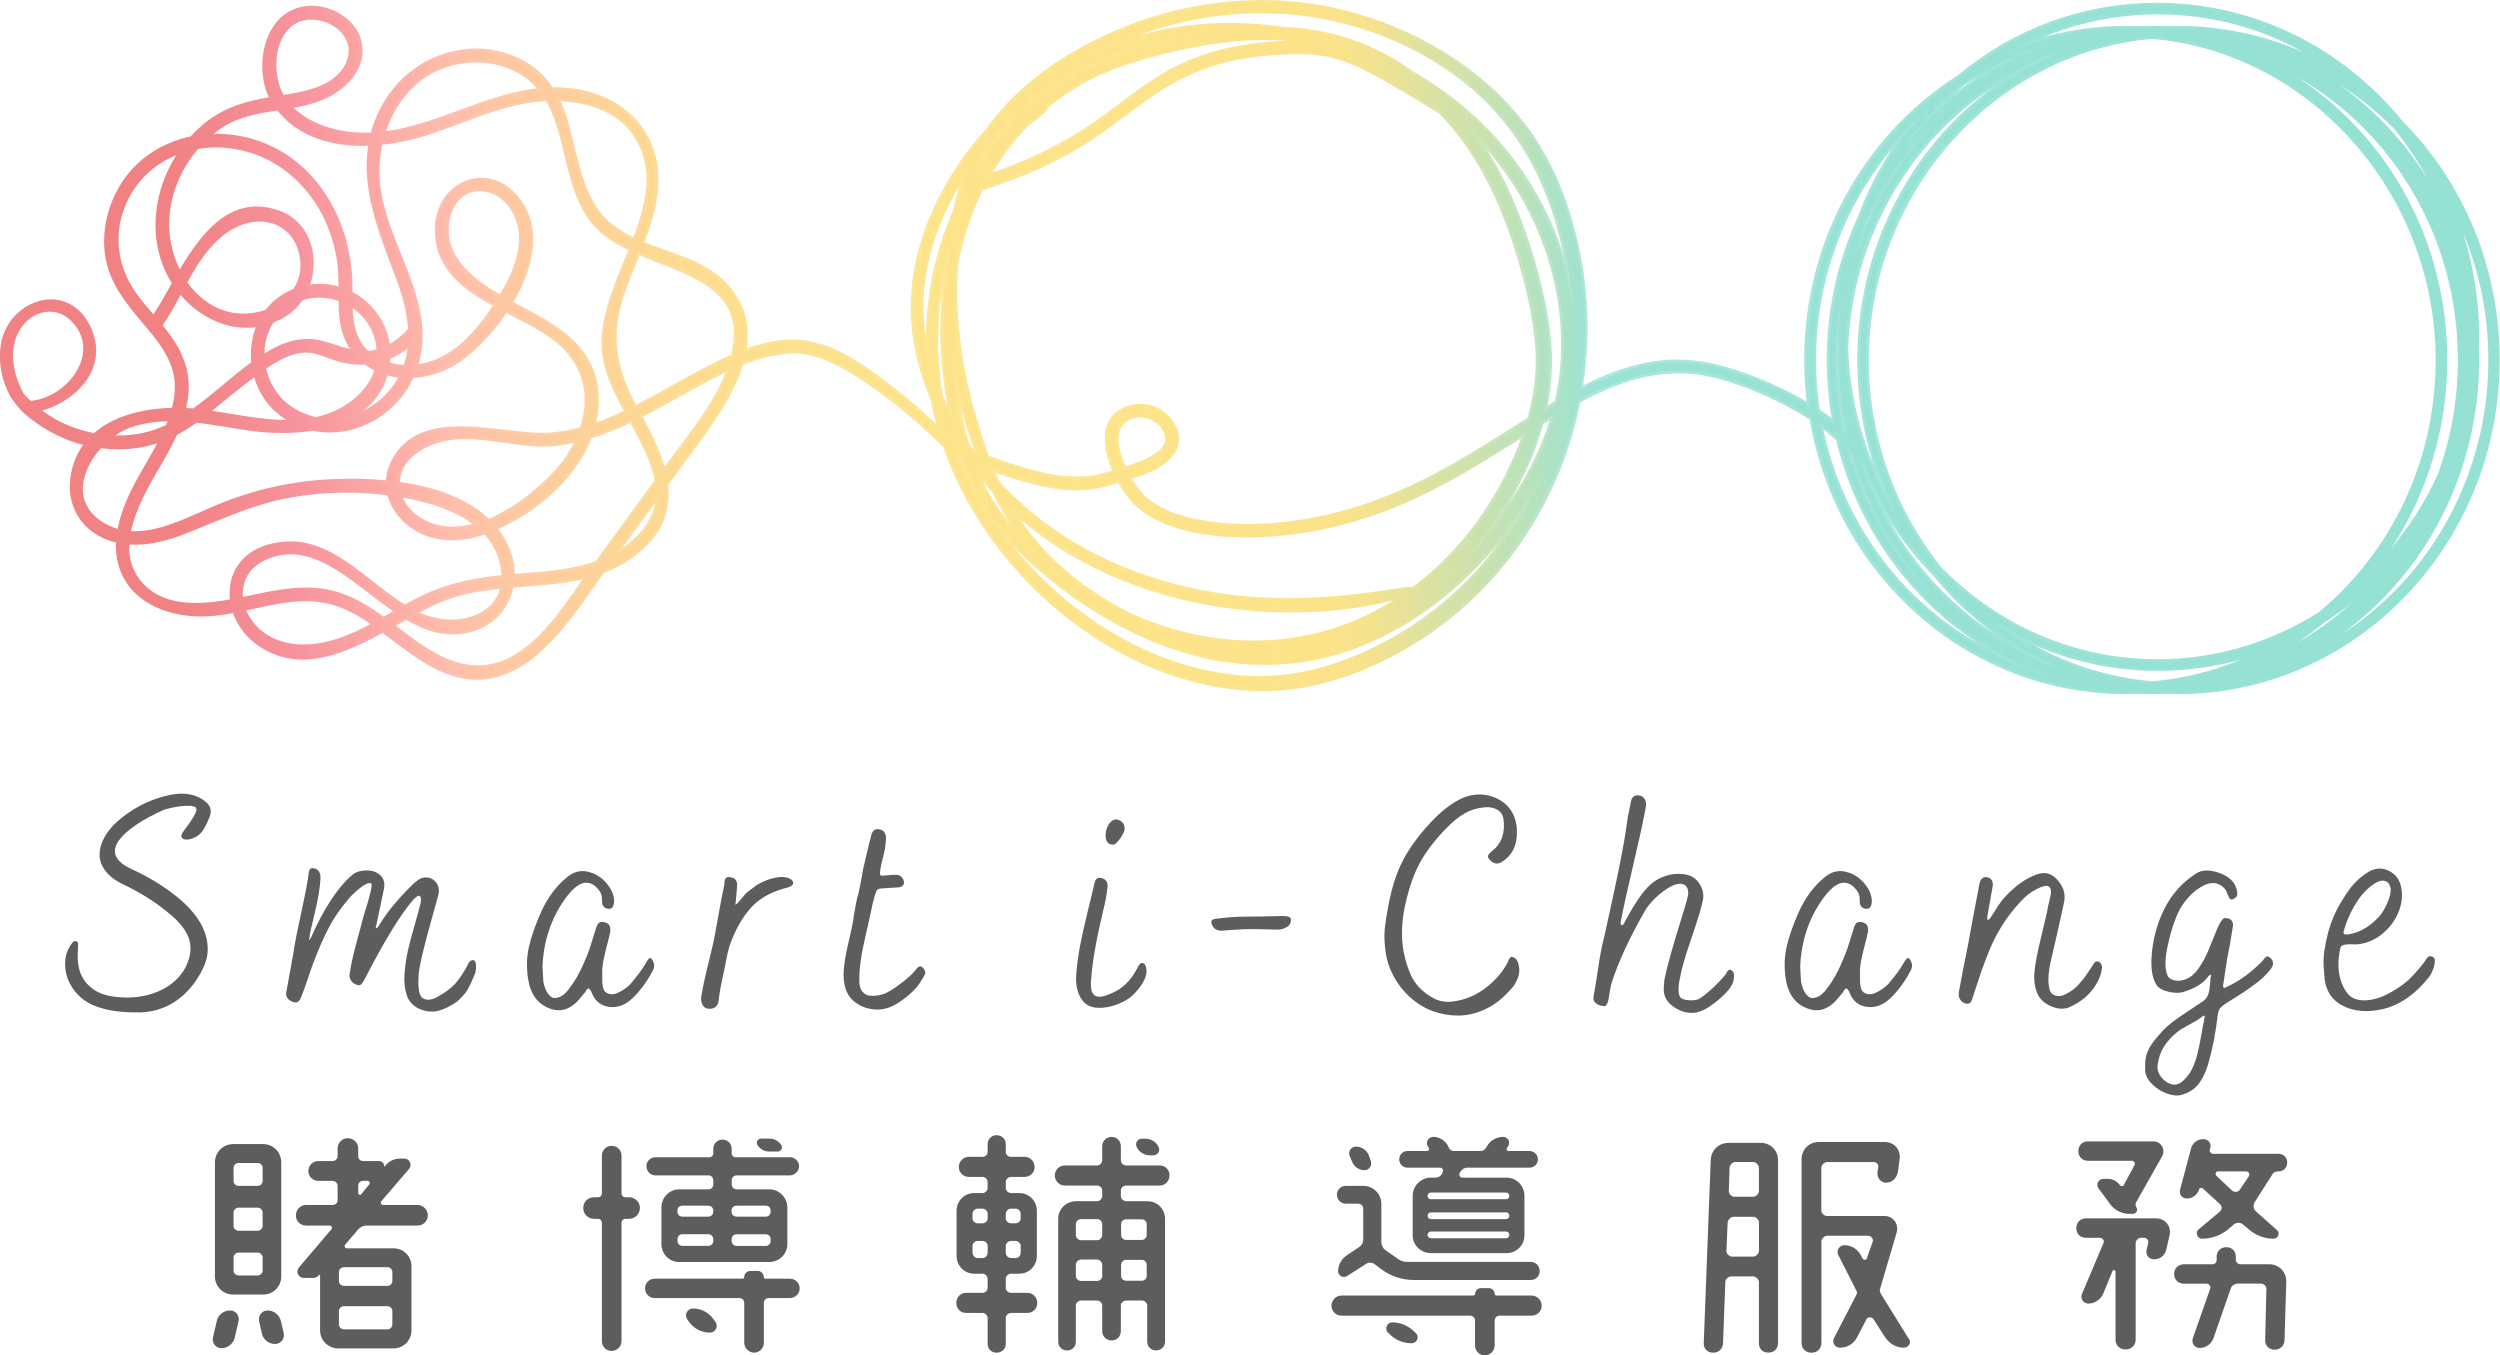 <svg width="166" height="90" viewBox="0 0 166 90" fill="none" xmlns="http://www.w3.org/2000/svg">
<g clip-path="url(#clip0_685_276)">
<path d="M144.659 46.088C144.425 46.088 144.194 46.084 143.96 46.073C143.74 46.081 143.51 46.088 143.275 46.088C143.191 46.088 142.953 46.084 142.953 46.084C142.953 46.084 142.722 46.088 142.638 46.088C142.389 46.088 142.14 46.081 141.891 46.073C141.657 46.081 141.408 46.088 141.159 46.088C130.816 46.088 121.993 38.428 120.159 27.863C119.445 27.395 118.665 26.96 117.768 26.532C116.527 25.939 115.293 25.475 114.1 25.149C113.236 24.915 112.342 24.794 111.445 24.794C110.233 24.794 108.996 25.01 107.766 25.442C106.883 25.749 105.957 26.166 104.928 26.722L104.903 26.846C103.398 34.141 98.866 40.239 92.466 43.579C90.471 44.621 88.475 45.32 86.535 45.656C85.66 45.81 84.752 45.887 83.833 45.887C82.61 45.887 81.347 45.748 80.084 45.477C76.576 44.724 73.135 42.986 70.133 40.447C67.457 38.183 65.242 35.366 63.719 32.297C63.309 31.47 62.946 30.6 62.639 29.703C60.68 27.743 58.644 26.111 56.59 24.849C56.034 24.505 54.335 23.463 52.724 23.463C52.651 23.463 52.578 23.463 52.501 23.47C51.769 23.514 50.945 23.708 50.938 23.708C50.396 23.836 49.861 24.008 49.345 24.224C48.69 26.356 47.159 28.419 45.925 30.08C45.761 30.3 45.603 30.512 45.457 30.717L44.366 32.206C44.541 33.892 43.985 35.297 42.667 36.493C41.927 37.162 41.089 37.667 40.104 38.04C39.892 38.337 39.679 38.633 39.471 38.933C38.438 40.396 37.369 41.907 36.055 43.143C34.671 44.449 33.152 45.137 31.669 45.137C31.548 45.137 31.424 45.133 31.303 45.122C29.542 44.991 28.037 43.981 26.763 43.048C26.488 42.847 26.21 42.635 25.932 42.423C25.756 42.287 25.58 42.156 25.405 42.024C23.699 42.953 21.883 43.798 20.107 43.798C19.042 43.798 18.09 43.505 17.193 42.906C16.395 42.371 15.787 41.592 15.472 40.707C15.047 40.788 14.685 40.842 14.344 40.879C14.022 40.916 13.7 40.934 13.382 40.934C11.496 40.934 9.838 40.312 8.827 39.233C8.04 38.391 7.655 37.283 7.703 36.021C7.3 35.926 6.92 35.779 6.572 35.589C5.232 34.858 4.496 33.442 4.653 31.898C4.745 31.002 5.034 30.212 5.521 29.539C5.437 29.517 5.356 29.499 5.276 29.473C3.954 29.096 2.64 28.368 1.578 27.424C1.56 27.41 1.186 27.066 0.688 26.331C0.121 25.266 -0.099 24.18 0.026 23.082C0.249 21.078 1.911 19.878 3.387 19.878C4.489 19.878 5.437 20.522 5.986 21.648C6.495 22.687 6.517 23.752 6.052 24.721C5.495 25.881 4.269 26.832 2.801 27.264C3.478 27.761 4.221 28.152 5.016 28.43C5.404 28.566 5.814 28.675 6.235 28.76C7.806 27.388 10.094 27.113 11.415 27.081C11.642 26.225 11.672 25.464 11.503 24.754C11.262 23.737 10.643 22.878 10.072 22.168C9.973 22.047 9.874 21.926 9.775 21.809L9.53 21.517C8.41 20.189 7.253 18.817 6.982 16.977C6.744 15.356 7.139 13.597 8.062 12.156C9.072 10.575 10.701 9.478 12.653 9.061C12.986 8.699 13.348 8.366 13.722 8.073C15.036 7.053 16.475 6.701 17.852 6.46C17.207 5.081 17.277 3.219 18.038 1.931C18.632 0.933 19.573 0.384 20.682 0.384C20.876 0.384 21.077 0.398 21.279 0.431C22.512 0.629 23.863 1.576 24.05 3.003C24.273 4.686 22.878 6.039 21.399 6.639C20.759 6.899 20.096 7.049 19.499 7.159C20.598 8.212 22.315 8.808 24.266 8.808C24.387 8.808 24.504 8.808 24.621 8.801C24.841 8.004 25.189 7.232 25.657 6.504C26.961 4.481 29.245 3.223 31.618 3.223C32.599 3.223 33.547 3.435 34.433 3.848C35.385 4.294 36.128 4.931 36.696 5.794C36.736 5.794 36.776 5.794 36.82 5.794C37.186 5.794 37.552 5.816 37.907 5.856C39.855 6.083 41.495 6.946 42.528 8.285C43.52 9.573 43.908 11.212 43.648 13.03C43.487 14.157 43.132 15.199 42.795 16.081C43.227 16.253 43.678 16.414 44.117 16.567C45.827 17.171 47.591 17.8 48.715 19.355C49.506 20.452 49.799 21.721 49.59 23.137C49.982 22.991 50.385 22.87 50.791 22.779C51.157 22.695 51.834 22.541 52.644 22.541C52.746 22.541 52.852 22.541 52.962 22.548C52.962 22.548 53.991 22.596 55.199 23.079C56.836 23.73 59.468 25.647 62.152 28.134C62.013 27.604 61.892 27.07 61.797 26.543C60.852 24.322 60.409 22.106 60.478 19.962C60.581 16.867 61.716 13.663 63.77 10.696C64.29 9.946 64.879 9.211 65.516 8.512C65.663 8.293 65.816 8.088 65.963 7.901C68.559 4.631 72.271 2.71 74.933 1.675C77.741 0.581 80.79 0.003 83.745 0.003C84.616 0.003 85.495 0.055 86.352 0.15C90.441 0.618 94.469 2.228 97.69 4.682C99.422 6.003 100.865 7.532 101.978 9.229C103.178 11.058 104.061 13.18 104.683 15.715C105.481 18.971 105.628 22.296 105.115 25.595C106.96 24.663 108.564 24.136 110.138 23.942C110.523 23.894 110.922 23.872 111.317 23.872C112.935 23.872 114.645 24.257 116.692 25.08C117.936 25.581 119.009 26.1 119.961 26.664C119.851 25.749 119.796 24.824 119.796 23.913C119.796 16.157 123.604 9.09 129.985 5.008C133.782 1.858 138.377 0.186 143.253 0.186C149.539 0.186 155.478 3.058 159.553 8.066C163.69 12.269 165.978 17.899 165.978 23.909C165.978 36.138 156.404 46.088 144.637 46.088H144.659ZM135.023 42.818C137.461 44.171 140.141 44.998 142.927 45.239C144.941 45.06 146.9 44.581 148.767 43.802C146.984 44.296 145.15 44.544 143.275 44.544C140.42 44.544 137.622 43.955 135.023 42.818ZM67.142 36.12C70.342 40.14 74.816 43.191 79.487 44.361C80.882 44.713 82.273 44.888 83.621 44.888C84.323 44.888 85.019 44.841 85.689 44.742C87.593 44.468 89.482 43.849 91.47 42.854C94.494 41.336 97.101 39.193 99.217 36.478C99.353 36.306 99.484 36.131 99.612 35.955C96.925 39.182 93.85 41.512 90.456 42.884C88.38 43.725 86.191 44.149 83.943 44.149C82.226 44.149 80.494 43.897 78.795 43.399C75.42 42.412 72.044 40.52 69.038 37.923C68.321 37.305 67.691 36.705 67.134 36.116L67.142 36.12ZM26.521 41.724C26.906 42.017 27.305 42.316 27.7 42.598C29.227 43.677 30.516 44.178 31.757 44.178C32.54 44.178 33.313 43.966 34.052 43.546C35.868 42.514 37.161 40.656 38.409 38.86C38.501 38.728 38.592 38.596 38.68 38.468C37.421 38.754 36.095 38.86 34.806 38.958C34.569 38.977 34.327 38.995 34.089 39.017C33.694 40.879 32.101 42.123 30.087 42.123C29.835 42.123 29.571 42.104 29.311 42.064C28.59 41.954 27.825 41.658 26.975 41.157L26.283 41.545L26.521 41.724ZM142.909 2.579C132.354 3.508 124.091 12.873 124.091 23.909C124.091 28.95 125.815 33.848 128.946 37.707C132.801 41.614 137.893 43.773 143.275 43.773C147.061 43.773 150.766 42.686 153.988 40.634C158.901 36.551 161.727 30.45 161.727 23.913C161.727 12.88 153.464 3.512 142.909 2.582V2.579ZM16.354 40.531C16.417 40.685 16.49 40.831 16.574 40.967C17.259 42.104 18.522 42.767 20.045 42.792H20.144C21.78 42.792 23.248 42.156 24.599 41.435C23.86 40.923 22.915 40.356 21.857 40.096C21.359 39.975 20.847 39.917 20.286 39.917C19.137 39.917 17.969 40.177 16.838 40.429C16.677 40.466 16.515 40.502 16.354 40.535V40.531ZM121.074 28.515C122.366 34.635 126.181 39.789 131.347 42.719C126.705 39.69 123.26 34.861 121.92 29.235L121.909 29.224C121.843 29.162 121.781 29.104 121.715 29.045C121.513 28.869 121.305 28.694 121.074 28.518V28.515ZM156.111 40.074C155.569 40.498 155.009 40.897 154.427 41.267C153.816 41.775 153.179 42.247 152.52 42.679C153.801 41.947 155.002 41.073 156.108 40.074H156.111ZM67.731 34.459C68.397 35.461 69.152 36.365 70.016 37.195C72.154 39.251 74.537 40.444 74.991 40.663C75.511 40.912 76.913 41.541 78.744 41.987C80.23 42.349 81.742 42.532 83.236 42.532C85.275 42.532 87.238 42.196 89.072 41.537C90.269 41.106 91.422 40.546 92.517 39.862C92.334 39.91 92.169 39.946 92.059 39.972C90.046 40.433 87.911 40.67 85.711 40.67C83.511 40.67 81.72 40.414 81.087 40.319L81.021 40.308C77.214 39.734 73.604 38.435 70.58 36.555C69.584 35.937 68.628 35.234 67.728 34.463L67.731 34.459ZM163.547 15.441C164.25 17.665 164.616 20.006 164.616 22.362C164.616 22.621 164.609 22.881 164.601 23.141C164.609 23.386 164.616 23.646 164.616 23.909C164.616 31.346 161.072 38.11 155.39 42.174C161.38 38.358 165.227 31.503 165.227 23.909C165.227 20.968 164.653 18.096 163.551 15.441H163.547ZM125.402 34.477C127.097 37.554 129.517 40.166 132.391 42.05C130.904 40.959 129.546 39.672 128.356 38.209C127.236 37.071 126.247 35.823 125.402 34.477ZM27.854 40.67C27.934 40.707 28.008 40.74 28.085 40.769C28.681 41.007 29.337 41.135 29.974 41.135C31.233 41.135 32.789 40.597 33.192 39.097C32.138 39.207 30.933 39.379 29.787 39.785C29.132 40.016 28.458 40.349 27.854 40.674V40.67ZM20.308 39.013C21.279 39.013 22.139 39.171 22.944 39.489C23.926 39.877 24.771 40.436 25.478 40.945C25.672 40.835 26.1 40.59 26.1 40.59C25.573 40.224 25.046 39.818 24.537 39.427C22.86 38.135 21.128 36.804 19.302 36.804C18.683 36.804 18.09 36.95 17.489 37.25C16.541 37.726 16.043 38.607 16.131 39.639C16.23 39.617 16.325 39.599 16.42 39.577C17.687 39.302 18.998 39.017 20.308 39.017V39.013ZM19.265 35.944C21.377 35.944 23.087 37.29 24.742 38.589C25.434 39.134 26.148 39.694 26.877 40.144C27.287 39.917 27.609 39.745 27.913 39.595C29.765 38.677 31.662 38.362 33.291 38.19C33.283 37.952 33.247 37.704 33.192 37.451C33.031 36.723 32.687 36.065 32.17 35.494C31.435 35.75 30.71 35.878 30.014 35.878C28.908 35.878 27.938 35.556 27.125 34.927C26.43 34.386 25.939 33.665 25.727 32.886C24.83 32.773 23.918 32.714 23.007 32.714C21.733 32.714 20.455 32.828 19.21 33.054C17.31 33.398 15.626 34.09 13.843 34.818C13.264 35.055 12.682 35.293 12.089 35.52C10.969 35.952 9.922 36.167 8.977 36.167C8.845 36.167 8.714 36.164 8.582 36.153C8.541 37.137 8.82 37.96 9.427 38.662C10.229 39.584 11.397 40.034 13.008 40.034C13.671 40.034 14.392 39.961 15.271 39.803C15.073 38.092 16.036 36.676 17.753 36.171C18.258 36.021 18.767 35.948 19.261 35.948L19.265 35.944ZM66.34 31.942C67.669 33.387 69.163 34.642 70.788 35.67C73.717 37.521 77.074 38.761 80.772 39.353C82.266 39.595 83.862 39.716 85.517 39.716C88.413 39.716 90.873 39.35 92.345 39.134C92.997 39.039 93.425 38.973 93.659 38.973C93.692 38.973 93.744 38.973 93.795 38.984C95.384 37.795 96.812 36.346 98.034 34.678C99.162 33.135 100.107 31.408 100.835 29.546C100.89 29.404 100.945 29.257 101.004 29.096C98.866 30.45 96.654 31.84 94.326 32.948C91.364 34.353 88.351 35.227 85.367 35.542C84.455 35.637 83.573 35.688 82.749 35.688C81.772 35.688 80.831 35.619 79.952 35.487C78.649 35.289 77.558 34.946 76.624 34.444C76.005 34.111 75.496 33.72 75.108 33.285C74.79 32.926 74.504 32.52 74.248 32.078C73.53 32.297 72.908 32.458 72.253 32.528C72.011 32.553 71.758 32.564 71.502 32.564C70.81 32.564 70.078 32.476 69.199 32.29C68.266 32.089 67.27 31.803 66.098 31.393C66.175 31.58 66.259 31.763 66.344 31.946L66.34 31.942ZM33.082 35.128C33.239 35.33 33.379 35.535 33.499 35.747C33.939 36.496 34.169 37.309 34.177 38.106C34.411 38.088 34.649 38.069 34.887 38.051C36.439 37.934 38.076 37.781 39.537 37.272L43.469 31.895C43.234 30.644 42.542 29.345 41.851 28.079C40.924 28.518 40.079 28.855 39.273 29.104C38.138 32.015 35.381 34.1 33.082 35.132V35.128ZM152.553 5.139C158.663 9.127 162.5 16.121 162.5 23.905C162.5 28.398 161.197 32.732 158.784 36.398C160.014 34.927 161.054 33.281 161.852 31.536C162.749 29.107 163.203 26.535 163.203 23.902C163.203 15.912 159.015 8.816 152.549 5.136L152.553 5.139ZM41.309 36.398C41.569 36.226 41.81 36.036 42.037 35.831C42.861 35.092 43.341 34.291 43.498 33.405L41.309 36.398ZM8.695 35.267C8.783 35.271 8.871 35.275 8.962 35.275C10.449 35.275 12.027 34.572 13.418 33.95C13.773 33.793 14.121 33.64 14.454 33.501C16.786 32.535 19.25 31.971 21.78 31.829C22.293 31.799 22.809 31.785 23.318 31.785C24.112 31.785 24.885 31.822 25.621 31.891C25.639 31.558 25.712 31.233 25.84 30.925C26.8 28.58 29.007 28.31 30.585 28.31C31.563 28.31 32.577 28.427 33.554 28.54C34.451 28.643 35.301 28.741 36.044 28.741C36.271 28.741 36.476 28.734 36.666 28.712C37.278 28.654 37.886 28.54 38.523 28.376C39.152 26.404 38.768 24.567 37.435 23.192C36.571 22.299 35.308 21.652 33.975 20.964L33.635 20.789C32.742 22.106 31.61 23.287 30.516 24.041C29.619 24.659 28.531 25.032 27.451 25.094C26.445 27.267 24.23 28.719 21.908 28.719C21.524 28.719 21.14 28.679 20.766 28.599C20.129 28.701 19.452 28.752 18.745 28.752C18.038 28.752 17.376 28.705 16.702 28.613C16.219 28.547 15.728 28.467 15.238 28.387C14.52 28.27 13.781 28.152 13.052 28.068C12.587 28.398 12.159 28.665 11.745 28.884C11.426 29.583 11.046 30.259 10.716 30.826L10.628 30.977C9.907 32.22 9.014 33.753 8.699 35.271L8.695 35.267ZM6.7 29.766C5.847 30.709 5.408 31.825 5.517 32.765C5.602 33.508 6.015 34.13 6.737 34.616C7.077 34.843 7.432 35.008 7.817 35.117C8.12 33.486 8.93 32.089 9.713 30.731C9.958 30.311 10.207 29.875 10.442 29.436C9.629 29.703 8.757 29.835 7.857 29.835C7.476 29.835 7.084 29.809 6.7 29.762V29.766ZM26.745 33.036C27.239 34.192 28.509 34.832 29.553 34.942C29.71 34.956 29.875 34.967 30.036 34.967C30.468 34.967 30.918 34.909 31.383 34.795C30.435 34.09 29.146 33.552 27.543 33.197C27.287 33.138 27.023 33.087 26.745 33.04V33.036ZM75.16 31.789C75.372 32.151 75.573 32.432 75.786 32.67C76.69 33.672 78.154 34.305 80.263 34.609C81.105 34.73 81.988 34.792 82.888 34.792C85.166 34.792 87.553 34.415 89.98 33.672C92.345 32.948 94.747 31.836 97.544 30.168C98.448 29.627 99.356 29.052 100.231 28.496C100.63 28.244 101.029 27.988 101.432 27.739C101.846 26.247 102.018 24.846 101.959 23.459C101.864 21.184 101.271 18.908 100.762 17.178C100.066 14.811 99.221 12.796 98.181 11.014C97.441 9.749 96.559 8.578 95.56 7.532L95.073 7.235C94.135 6.668 93.165 6.083 92.202 5.527C91.232 4.971 90.28 4.437 89.248 4.075C88.479 3.804 87.688 3.647 86.894 3.61C86.63 3.599 86.363 3.592 86.099 3.592C85.092 3.592 84.02 3.676 82.907 3.844C80.812 4.159 78.887 4.869 77.184 5.955C76.335 6.497 75.515 7.111 74.72 7.704C73.992 8.249 73.238 8.812 72.461 9.321C70.374 10.689 67.954 11.797 65.271 12.613C64.546 14.069 64.011 15.634 63.686 17.273C63.664 17.379 63.645 17.489 63.627 17.595L63.616 17.654C63.422 20.781 63.781 24 64.685 27.194C64.945 28.105 65.253 29.166 65.652 30.263C66.219 30.468 66.688 30.633 67.123 30.772C68.522 31.225 70.019 31.642 71.487 31.642C72.059 31.642 72.612 31.576 73.128 31.452C73.366 31.393 73.607 31.328 73.845 31.258C73.604 30.688 73.45 30.124 73.384 29.579C73.311 28.983 73.347 28.145 73.93 27.531C74.365 27.073 75.017 26.81 75.724 26.81C75.918 26.81 76.112 26.832 76.295 26.872C77.118 27.055 77.854 27.684 78.162 28.474C78.422 29.14 78.279 29.839 77.77 30.391C77.111 31.105 76.199 31.463 75.156 31.796L75.16 31.789ZM65.399 32.257C65.813 33.094 66.347 33.907 67.036 34.73C66.633 34.093 66.252 33.416 65.901 32.707C65.696 32.487 65.491 32.261 65.289 32.026C65.326 32.103 65.362 32.18 65.399 32.253V32.257ZM26.547 32.001C29.154 32.37 31.142 33.19 32.46 34.437C33.92 33.83 35.498 32.681 36.806 31.276C37.325 30.717 37.768 30.08 38.102 29.411C37.695 29.499 37.292 29.564 36.901 29.608C36.626 29.638 36.348 29.652 36.048 29.652C35.176 29.652 34.29 29.524 33.437 29.4C32.595 29.279 31.727 29.155 30.893 29.155C30.274 29.155 29.729 29.221 29.22 29.36C28.004 29.692 26.605 30.578 26.554 31.997L26.547 32.001ZM102.472 28.167C101.992 29.919 101.22 31.683 100.173 33.424C101.399 31.646 102.311 29.799 102.896 27.904C102.757 27.991 102.615 28.076 102.475 28.163L102.472 28.167ZM42.671 27.673C43.249 28.727 43.809 29.846 44.132 30.987L44.373 30.658C44.618 30.325 44.871 29.989 45.124 29.649C46.288 28.101 47.485 26.506 48.177 24.729C48.159 24.739 48.137 24.747 48.118 24.758C47.093 25.248 46.057 25.826 45.058 26.382C44.282 26.817 43.476 27.264 42.671 27.673ZM75.701 27.717C75.471 27.717 75.248 27.765 75.039 27.856C74.343 28.156 74.241 28.833 74.281 29.349C74.318 29.85 74.468 30.384 74.739 30.98C74.999 30.892 75.258 30.801 75.511 30.706C76.053 30.501 76.661 30.23 77.082 29.799C77.474 29.4 77.47 28.866 77.067 28.376C76.73 27.966 76.221 27.721 75.701 27.721V27.717ZM132.296 5.823C126.683 9.547 122.963 16.004 122.722 23.141C122.813 25.793 123.377 28.394 124.38 30.812C123.681 28.591 123.318 26.258 123.318 23.909C123.318 16.582 126.76 9.906 132.299 5.823H132.296ZM64.7 29.905C64.476 29.297 64.268 28.668 64.074 28.039C63.964 27.68 63.865 27.322 63.77 26.963C63.938 27.86 64.118 28.65 64.323 29.385C64.436 29.557 64.557 29.725 64.678 29.897L64.7 29.905ZM7.853 28.917C8.999 28.917 10.065 28.683 11.027 28.218C11.064 28.134 11.097 28.054 11.13 27.97C10.255 27.991 9.475 28.116 8.757 28.354C8.391 28.474 8.018 28.665 7.655 28.917C7.721 28.917 7.784 28.917 7.849 28.917H7.853ZM34.587 20.32C37.098 21.663 39.698 23.049 39.764 26.47C39.775 26.989 39.72 27.516 39.603 28.039C40.181 27.838 40.778 27.589 41.422 27.285C40.803 26.133 40.199 24.915 40.016 23.73C39.679 21.579 40.584 19.369 41.459 17.237C41.547 17.024 41.631 16.816 41.715 16.604C41.111 16.311 40.635 16.033 40.229 15.726C38.457 14.398 37.955 12.306 37.472 10.286C37.175 9.046 36.868 7.762 36.264 6.712C36.124 6.72 35.989 6.727 35.854 6.738C34.045 6.895 32.302 7.546 30.614 8.179C29.842 8.468 29.044 8.765 28.253 9.013C27.312 9.306 26.324 9.511 25.386 9.61C25.214 10.414 25.159 11.234 25.222 12.042C25.35 13.663 25.998 15.28 26.624 16.842C27.294 18.513 27.989 20.24 28.059 22C28.066 22.032 28.07 22.069 28.059 22.102C28.077 22.83 27.989 23.514 27.792 24.18C29.571 23.924 31.186 22.647 32.72 20.299C30.852 19.274 28.923 17.943 28.875 15.338C28.857 14.303 29.201 13.37 29.849 12.712C30.421 12.13 31.175 11.808 31.965 11.808C33.053 11.808 34.063 12.426 34.741 13.505C36.161 15.77 34.993 18.517 34.096 20.057C34.261 20.145 34.426 20.233 34.59 20.32H34.587ZM14.088 27.278C14.505 27.34 14.923 27.41 15.329 27.476C16.545 27.677 17.804 27.885 19.031 27.889C18.837 27.768 18.65 27.637 18.474 27.49C17.713 26.876 17.163 26.034 16.878 25.05C16.797 25.113 16.277 25.508 16.277 25.508C15.823 25.852 15.366 26.228 14.919 26.594C14.641 26.821 14.366 27.051 14.084 27.274L14.088 27.278ZM120.836 27.198C121.111 27.381 121.371 27.571 121.62 27.765C121.404 26.495 121.294 25.2 121.294 23.909C121.294 20.595 121.986 17.405 123.344 14.427C123.941 12.81 124.713 11.281 125.654 9.858C122.407 13.736 120.587 18.711 120.587 23.913C120.587 25.01 120.668 26.115 120.832 27.201L120.836 27.198ZM17.672 24.469C17.932 25.61 18.624 26.583 19.584 27.146C20.023 27.406 20.491 27.589 20.982 27.695C22.875 27.267 24.376 26.06 24.852 24.593C24.636 24.483 24.427 24.355 24.23 24.213C24.145 24.216 24.065 24.22 23.98 24.22C23.501 24.22 23.01 24.154 22.523 24.022C22.252 23.949 21.996 23.851 21.747 23.759C21.275 23.58 20.832 23.412 20.327 23.412H20.25C19.748 23.43 19.192 23.598 18.551 23.935C18.276 24.077 17.994 24.249 17.672 24.469ZM25.73 24.926C25.452 25.892 24.907 26.682 24.105 27.293C24.976 26.865 25.741 26.188 26.28 25.339C26.335 25.252 26.386 25.164 26.441 25.065C26.199 25.036 25.961 24.988 25.73 24.93V24.926ZM12.367 27.092C12.521 27.099 12.671 27.11 12.821 27.125C13.517 26.623 14.198 26.06 14.853 25.515C15.446 25.021 16.061 24.513 16.684 24.052C16.607 23.243 16.713 22.446 16.988 21.725C16.779 21.754 16.57 21.765 16.362 21.765C14.773 21.765 13.158 20.953 11.99 19.585C11.628 20.266 11.251 20.957 10.797 21.601C11.478 22.435 12.129 23.368 12.4 24.524C12.591 25.332 12.58 26.173 12.364 27.092H12.367ZM98.716 9.924C99.843 11.687 100.769 13.71 101.542 16.11C102.377 18.7 102.842 20.814 103.003 22.764C103.116 24.121 103.032 25.515 102.761 26.92C102.918 26.825 103.076 26.733 103.233 26.642C103.402 25.903 103.523 25.156 103.588 24.428C103.925 20.767 103.072 16.867 101.19 13.447C100.498 12.192 99.671 11.011 98.719 9.921L98.716 9.924ZM62.606 26.254C62.701 26.473 62.8 26.689 62.902 26.905C62.415 24.213 62.309 21.528 62.587 19.026C62.188 21.422 62.192 23.876 62.609 26.258L62.606 26.254ZM42.279 17.405C41.975 18.148 41.657 18.916 41.404 19.688C40.591 22.149 40.84 24.311 42.235 26.887C43.059 26.47 43.879 26.009 44.673 25.559C45.929 24.853 47.229 24.125 48.547 23.554C49.462 19.713 46.687 18.619 43.751 17.463C43.326 17.295 42.89 17.123 42.469 16.944C42.407 17.098 42.345 17.251 42.283 17.405H42.279ZM1.585 26.151C1.724 26.309 1.878 26.466 2.043 26.62C2.208 26.598 2.35 26.576 2.479 26.547C3.808 26.25 5.012 25.182 5.4 23.942C5.605 23.294 5.667 22.325 4.807 21.389C4.39 20.935 3.866 20.694 3.291 20.694C2.581 20.694 1.885 21.078 1.432 21.725C0.71 22.749 0.681 24.231 1.351 25.694C1.417 25.84 1.494 25.991 1.585 26.151ZM25.903 24.077C26.192 24.158 26.496 24.209 26.811 24.227C26.931 23.88 27.012 23.518 27.059 23.137C26.708 23.419 26.327 23.653 25.921 23.825C25.917 23.913 25.91 23.997 25.903 24.077ZM18.156 21.422C17.771 22.018 17.57 22.716 17.562 23.459C18.613 22.808 19.529 22.504 20.425 22.504C20.726 22.504 21.026 22.541 21.319 22.61C21.674 22.695 22.011 22.804 22.337 22.91C22.648 23.009 22.944 23.108 23.245 23.177C22.871 22.61 22.64 21.948 22.549 21.195C22.498 20.77 22.483 20.35 22.483 19.984C22.066 19.838 21.634 19.764 21.198 19.764C20.814 19.764 20.44 19.823 20.085 19.936C19.788 20.368 19.426 20.723 19.001 20.99C18.734 21.162 18.448 21.305 18.163 21.422H18.156ZM23.417 20.459C23.457 21.498 23.644 22.526 24.416 23.265C24.427 23.276 24.438 23.284 24.449 23.294C24.64 23.28 24.823 23.251 25.006 23.199C24.987 22.991 24.951 22.779 24.899 22.574C24.68 21.71 24.16 20.968 23.42 20.459H23.417ZM23.406 19.388C24.735 20.086 25.661 21.381 25.884 22.834C26.305 22.592 26.715 22.259 27.096 21.839C27.027 20.8 26.752 19.669 26.228 18.294L26.122 18.02C25.082 15.294 24.01 12.474 24.445 9.679C24.321 9.683 24.2 9.686 24.076 9.686C21.601 9.686 19.646 8.874 18.416 7.338C17.087 7.539 15.845 7.744 14.703 8.508C14.531 8.622 14.363 8.75 14.194 8.885C14.257 8.885 14.322 8.885 14.385 8.885C15.476 8.885 16.585 9.101 17.588 9.511C21.107 10.941 23.387 14.698 23.402 19.077V19.399L23.406 19.388ZM63.697 12.379C62.283 14.745 61.474 17.24 61.335 19.673C61.284 20.555 61.331 21.454 61.471 22.369C61.515 19.541 62.089 16.79 63.184 14.182C63.206 14.135 63.228 14.083 63.25 14.036L63.29 13.944C63.404 13.403 63.543 12.88 63.697 12.375V12.379ZM11.708 10.305C10.394 10.835 9.351 11.739 8.666 12.949C7.461 15.078 7.63 17.555 9.12 19.57C9.438 20.002 9.805 20.43 10.156 20.84L10.185 20.873C10.526 20.368 10.874 19.75 11.243 19.095L11.412 18.799C11.17 18.415 10.969 18.016 10.811 17.606C9.925 15.298 10.277 12.551 11.708 10.301V10.305ZM12.444 18.747C13.092 19.666 13.942 20.317 14.901 20.628C15.304 20.759 15.732 20.825 16.171 20.825C16.669 20.825 17.174 20.738 17.643 20.569C18.064 20.024 18.599 19.596 19.228 19.3C19.312 19.26 19.397 19.223 19.481 19.19C19.968 18.455 20.081 17.577 19.811 16.655C19.459 15.455 18.471 14.709 17.233 14.709C16.929 14.709 16.622 14.757 16.314 14.844C15.132 15.192 14.055 16.121 13.114 17.599C12.865 17.987 12.642 18.393 12.448 18.747H12.444ZM31.808 12.693C30.446 12.726 29.765 14.047 29.794 15.331C29.82 16.395 30.355 17.398 31.391 18.301C31.863 18.715 32.423 19.102 33.188 19.549C33.836 18.455 34.528 17.05 34.459 15.62C34.393 14.211 33.382 12.693 31.863 12.693H31.808ZM21.235 18.846C21.656 18.846 22.073 18.905 22.476 19.018C22.476 18.532 22.465 18.082 22.413 17.628C22.274 16.425 21.93 15.291 21.392 14.255C20.107 11.79 17.896 10.188 15.326 9.855C15.014 9.814 14.696 9.792 14.381 9.792C13.967 9.792 13.55 9.829 13.143 9.899C12.027 11.201 11.353 12.825 11.243 14.479C11.166 15.613 11.419 16.842 11.935 17.895C13.25 15.686 14.791 13.71 17.054 13.71C17.508 13.71 17.983 13.794 18.467 13.955C19.393 14.27 20.096 14.906 20.491 15.795C20.909 16.732 20.945 17.866 20.598 18.89C20.81 18.861 21.022 18.846 21.235 18.846ZM81.625 1.518C81.871 1.518 82.12 1.522 82.368 1.529C83.273 1.558 84.195 1.642 85.111 1.774C86.198 1.821 87.263 1.964 88.263 2.191C90.276 2.652 92.195 3.537 93.96 4.821C97.28 6.727 100.033 9.438 101.912 12.649C102.702 14.003 103.34 15.448 103.808 16.937C103.793 16.86 103.779 16.787 103.764 16.71C102.827 12.159 100.791 8.523 97.716 5.893C94.805 3.405 90.987 1.708 86.971 1.112C85.916 0.955 84.832 0.878 83.749 0.878C81.094 0.878 78.455 1.335 75.906 2.242C75.833 2.268 75.756 2.297 75.683 2.323C77.602 1.792 79.601 1.518 81.622 1.518H81.625ZM37.223 6.72C37.651 7.667 37.907 8.728 38.157 9.756C38.49 11.128 38.83 12.543 39.584 13.71C40.133 14.563 40.899 15.195 42.056 15.748C43.022 13.194 43.381 11.073 42.096 9.065C40.91 7.214 38.647 6.789 37.227 6.72H37.223ZM155.335 5.619C157.667 7.287 159.67 9.423 161.208 11.896C160.571 10.718 159.827 9.599 158.985 8.563C157.876 7.44 156.649 6.453 155.335 5.619ZM69.639 7.107C69.47 7.459 68.991 7.813 68.39 8.26L68.31 8.318C68.218 8.413 68.105 8.53 67.995 8.651C67.215 9.496 66.516 10.436 65.908 11.45C68.427 10.597 70.741 9.434 72.798 7.996C73.311 7.638 73.82 7.254 74.314 6.884C75.324 6.127 76.368 5.348 77.488 4.711C79.355 3.658 81.486 3.032 84.009 2.802C84.437 2.762 84.917 2.721 85.415 2.699C84.979 2.67 84.514 2.652 84.045 2.652C82.09 2.652 79.963 2.934 77.539 3.519C75.16 4.093 73.439 4.711 71.971 5.523C71.158 5.973 70.374 6.508 69.635 7.107H69.639ZM66.23 8.999C66.171 9.079 66.117 9.163 66.062 9.244C66.161 9.116 66.263 8.984 66.369 8.852C66.322 8.9 66.278 8.951 66.234 8.999H66.23ZM31.596 4.144C30.142 4.144 28.707 4.671 27.656 5.589C26.745 6.387 26.045 7.462 25.628 8.713C27.305 8.487 28.93 7.89 30.508 7.309C32.167 6.698 33.877 6.069 35.66 5.864C35.319 5.476 34.935 5.161 34.481 4.898C33.628 4.404 32.628 4.141 31.596 4.141V4.144ZM20.66 1.306C19.642 1.306 19.086 1.917 18.796 2.425C18.189 3.504 18.21 5.18 18.829 6.299L19.371 6.211C20.572 6.01 22.245 5.593 22.922 4.28C23.212 3.716 23.23 3.142 22.97 2.619C22.659 1.986 21.978 1.503 21.191 1.357C21.008 1.324 20.828 1.306 20.656 1.306H20.66ZM131.237 5.161C130.97 5.315 130.707 5.476 130.447 5.641C130.242 5.809 130.04 5.984 129.843 6.164C130.293 5.812 130.758 5.476 131.234 5.161H131.237ZM144.659 1.726C147.53 1.726 150.345 2.323 152.955 3.471C149.997 1.814 146.709 0.955 143.275 0.955C140.676 0.955 138.102 1.47 135.704 2.458C137.476 1.971 139.299 1.723 141.159 1.723C141.408 1.723 141.657 1.73 141.906 1.737C142.14 1.73 142.389 1.723 142.638 1.723C142.715 1.723 142.96 1.726 142.96 1.726C142.96 1.726 143.198 1.723 143.275 1.723C143.51 1.723 143.74 1.726 143.975 1.737C144.194 1.73 144.425 1.723 144.659 1.723V1.726Z" fill="url(#paint0_linear_685_276)"/>
<path d="M52.969 22.727C52.065 22.68 51.304 22.848 50.85 22.954C50.227 23.097 49.726 23.276 49.371 23.422C49.642 22.065 49.488 20.708 48.583 19.457C47.17 17.504 44.717 17.061 42.575 16.176C42.974 15.148 43.326 14.105 43.483 12.997C44.025 9.207 41.624 6.467 37.904 6.035C37.468 5.984 37.04 5.966 36.615 5.977C36.11 5.18 35.411 4.499 34.374 4.013C31.292 2.571 27.634 3.797 25.826 6.603C25.317 7.393 24.98 8.183 24.779 8.977C24.757 8.977 24.738 8.977 24.716 8.98C22.747 9.072 20.499 8.552 19.14 7.038C19.887 6.917 20.627 6.763 21.348 6.471C22.717 5.918 24.101 4.642 23.885 3.029C23.713 1.73 22.498 0.812 21.264 0.614C17.951 0.084 16.83 4.203 18.137 6.599C16.596 6.859 15.165 7.191 13.843 8.219C13.451 8.523 13.089 8.863 12.755 9.229C10.94 9.602 9.281 10.601 8.223 12.254C7.341 13.633 6.934 15.327 7.172 16.951C7.447 18.839 8.681 20.211 9.859 21.615C9.881 21.641 9.903 21.666 9.922 21.692C10.021 21.813 10.123 21.934 10.222 22.054C10.863 22.848 11.448 23.704 11.69 24.71C11.891 25.566 11.803 26.429 11.566 27.26C9.651 27.285 7.626 27.754 6.297 28.953C5.843 28.869 5.397 28.752 4.965 28.602C4.042 28.28 3.167 27.794 2.402 27.179C4.869 26.62 7.132 24.395 5.825 21.729C4.357 18.725 0.542 20.141 0.212 23.104C0.088 24.224 0.344 25.284 0.846 26.232C1.336 26.96 1.702 27.293 1.702 27.293C2.757 28.229 4.035 28.931 5.327 29.301C5.495 29.349 5.671 29.389 5.843 29.429C5.305 30.08 4.943 30.896 4.84 31.92C4.694 33.383 5.364 34.726 6.663 35.432C7.059 35.648 7.476 35.79 7.901 35.878C7.655 39.489 10.987 41.069 14.333 40.703C14.758 40.656 15.183 40.583 15.604 40.502C15.875 41.373 16.457 42.188 17.303 42.759C19.924 44.515 22.761 43.275 25.43 41.812C25.921 42.177 26.401 42.558 26.88 42.909C28.198 43.878 29.644 44.822 31.325 44.95C33.104 45.082 34.682 44.204 35.938 43.019C37.516 41.534 38.731 39.65 39.998 37.894C40.906 37.557 41.766 37.074 42.553 36.361C43.981 35.07 44.358 33.629 44.186 32.158C44.563 31.642 44.941 31.126 45.318 30.611C46.592 28.869 48.492 26.503 49.206 24.088C49.62 23.909 50.198 23.697 50.905 23.529C50.905 23.529 51.743 23.331 52.501 23.283C54.156 23.181 55.924 24.213 56.697 24.688C59.307 26.29 61.427 28.215 62.807 29.601C63.107 30.483 63.47 31.357 63.891 32.213C65.373 35.205 67.555 38.018 70.257 40.304C73.091 42.7 76.514 44.522 80.132 45.298C82.292 45.759 84.444 45.836 86.509 45.473C88.6 45.108 90.566 44.361 92.385 43.414C98.825 40.056 103.263 33.928 104.731 26.806C104.745 26.737 104.756 26.667 104.771 26.598C105.719 26.082 106.693 25.621 107.711 25.266C109.809 24.535 111.998 24.384 114.151 24.97C115.421 25.317 116.662 25.797 117.849 26.363C118.702 26.77 119.536 27.227 120.327 27.75C122.081 38.051 130.758 45.901 141.163 45.901C141.412 45.901 141.657 45.894 141.902 45.887C142.148 45.894 142.393 45.901 142.642 45.901C142.748 45.901 142.854 45.901 142.96 45.898C143.067 45.898 143.173 45.901 143.279 45.901C143.51 45.901 143.74 45.898 143.971 45.887C144.202 45.894 144.432 45.901 144.663 45.901C156.331 45.901 165.821 36.032 165.821 23.905C165.821 17.749 163.371 12.174 159.436 8.175C155.551 3.402 149.748 0.362 143.279 0.362C138.303 0.362 133.727 2.158 130.11 5.154C124.051 9.028 120.005 15.982 120.005 23.905C120.005 24.959 120.078 25.994 120.217 27.011C119.079 26.305 117.852 25.727 116.648 25.244C114.583 24.414 112.426 23.847 110.182 24.121C108.311 24.348 106.558 25.05 104.895 25.921C105.456 22.61 105.353 19.146 104.522 15.755C103.977 13.531 103.153 11.325 101.842 9.328C100.722 7.619 99.276 6.105 97.599 4.825C94.333 2.334 90.32 0.782 86.352 0.329C82.361 -0.128 78.44 0.508 75.02 1.84C71.55 3.19 68.299 5.271 66.128 8.011C65.966 8.212 65.816 8.421 65.67 8.633C65.04 9.32 64.462 10.041 63.938 10.798C62.097 13.458 60.79 16.618 60.68 19.965C60.61 22.149 61.09 24.373 61.99 26.488C62.126 27.23 62.302 27.973 62.521 28.712C59.409 25.76 56.675 23.854 55.148 23.247C53.976 22.782 52.969 22.731 52.969 22.731V22.727ZM1.435 26.257C1.344 26.1 1.259 25.939 1.183 25.771C0.582 24.458 0.417 22.852 1.281 21.623C2.171 20.357 3.859 20.09 4.943 21.268C6.868 23.36 4.844 26.21 2.519 26.726C2.339 26.766 2.16 26.791 1.981 26.81C1.79 26.634 1.607 26.448 1.439 26.254L1.435 26.257ZM42.246 8.966C43.692 11.223 43.081 13.593 42.154 15.996C41.078 15.506 40.111 14.866 39.431 13.813C38.036 11.647 38.043 8.746 36.93 6.529C38.955 6.566 41.126 7.213 42.25 8.969L42.246 8.966ZM27.535 5.45C29.439 3.786 32.376 3.468 34.572 4.741C35.173 5.088 35.641 5.52 36.015 6.014C32.339 6.317 29.047 8.53 25.368 8.929C25.764 7.598 26.488 6.368 27.535 5.454V5.45ZM25.233 9.445C26.265 9.346 27.279 9.127 28.195 8.841C30.717 8.055 33.17 6.793 35.835 6.562C36.007 6.548 36.187 6.537 36.366 6.533C38.021 9.295 37.498 13.454 40.339 15.587C40.815 15.942 41.364 16.245 41.949 16.52C40.986 18.923 39.826 21.348 40.196 23.708C40.382 24.904 41.005 26.137 41.675 27.373C40.913 27.739 40.141 28.064 39.346 28.324C39.511 27.728 39.595 27.11 39.584 26.477C39.518 22.87 36.564 21.608 33.844 20.13C35.132 18.005 35.788 15.517 34.59 13.608C32.76 10.685 29.004 12.031 29.062 15.342C29.106 17.829 30.933 19.131 32.983 20.24C31.738 22.193 29.959 24.198 27.532 24.403C27.803 23.613 27.902 22.837 27.876 22.073C27.88 22.069 27.883 22.065 27.887 22.058C27.883 22.054 27.88 22.047 27.876 22.043C27.759 18.671 25.302 15.462 25.039 12.064C24.969 11.197 25.039 10.308 25.236 9.448L25.233 9.445ZM33.251 19.797C32.537 19.391 31.856 18.952 31.266 18.44C30.34 17.628 29.637 16.6 29.608 15.338C29.575 13.97 30.303 12.551 31.801 12.514C33.437 12.474 34.565 14.094 34.638 15.612C34.711 17.108 34.005 18.546 33.251 19.801V19.797ZM18.031 21.271C18.32 21.158 18.61 21.012 18.895 20.832C19.331 20.558 19.686 20.192 19.961 19.779C20.843 19.479 21.806 19.523 22.659 19.852C22.659 20.291 22.674 20.734 22.725 21.169C22.838 22.105 23.179 22.859 23.669 23.441C22.867 23.324 22.121 22.983 21.275 22.782C19.854 22.442 18.547 23.016 17.387 23.785C17.332 22.91 17.533 22.021 18.031 21.268V21.271ZM14.842 20.8C13.748 20.445 12.865 19.695 12.228 18.758C12.459 18.33 12.697 17.906 12.957 17.5C13.737 16.274 14.82 15.093 16.259 14.669C17.903 14.182 19.499 14.947 19.986 16.604C20.301 17.672 20.103 18.608 19.598 19.34C19.499 19.38 19.4 19.421 19.302 19.464C18.657 19.768 18.141 20.203 17.753 20.723C16.845 21.059 15.802 21.11 14.839 20.8H14.842ZM25.093 23.364C24.848 23.433 24.614 23.466 24.383 23.481C24.35 23.452 24.317 23.426 24.288 23.397C23.38 22.53 23.241 21.315 23.223 20.123C24.101 20.624 24.797 21.454 25.072 22.53C25.141 22.804 25.181 23.071 25.192 23.331C25.159 23.342 25.126 23.357 25.09 23.364H25.093ZM25.181 23.887C25.181 23.924 25.178 23.96 25.174 23.993C25.127 23.971 25.082 23.945 25.035 23.92C25.082 23.909 25.134 23.898 25.181 23.887ZM18.588 27.348C18.946 27.637 19.323 27.871 19.712 28.05C17.687 28.178 15.644 27.662 13.634 27.395C14.495 26.726 15.318 26.001 16.164 25.361C16.435 25.156 16.706 24.944 16.98 24.739C17.215 25.742 17.749 26.678 18.584 27.351L18.588 27.348ZM19.492 27.307C18.412 26.671 17.709 25.573 17.471 24.388C17.793 24.165 18.123 23.953 18.471 23.77C19.016 23.488 19.627 23.25 20.25 23.229C21.103 23.199 21.78 23.627 22.578 23.843C23.157 24 23.732 24.059 24.292 24.026C24.533 24.209 24.797 24.366 25.075 24.494C24.599 26.228 22.875 27.457 21.026 27.867C21.008 27.871 20.993 27.874 20.975 27.878C20.47 27.772 19.972 27.585 19.496 27.304L19.492 27.307ZM25.602 24.699C25.961 24.809 26.338 24.878 26.726 24.908C26.639 25.087 26.543 25.262 26.433 25.438C25.537 26.854 24.076 27.772 22.516 27.951C23.991 27.384 25.181 26.375 25.602 24.699ZM25.701 24.209C25.727 24.037 25.738 23.869 25.745 23.704C26.21 23.517 26.649 23.25 27.056 22.903C27.136 22.837 27.206 22.76 27.283 22.691C27.25 23.276 27.144 23.854 26.935 24.417C26.521 24.403 26.1 24.333 25.701 24.209ZM21.227 1.178C22.714 1.456 23.863 2.857 23.087 4.364C22.395 5.706 20.77 6.167 19.4 6.394C19.177 6.431 18.954 6.467 18.734 6.504C17.511 4.495 18.218 0.618 21.227 1.181V1.178ZM14.604 8.351C15.816 7.543 17.152 7.341 18.496 7.137C19.964 9.042 22.326 9.602 24.665 9.485C24.123 12.393 25.291 15.32 26.397 18.224C26.847 19.406 27.213 20.657 27.283 21.897C26.84 22.395 26.327 22.823 25.734 23.115C25.588 21.502 24.581 20.167 23.223 19.497C23.223 19.351 23.223 19.208 23.223 19.066C23.208 15.166 21.29 11.204 17.522 9.672C16.296 9.174 14.963 8.98 13.671 9.094C13.964 8.823 14.275 8.574 14.604 8.355V8.351ZM13.048 9.73C13.795 9.595 14.575 9.573 15.348 9.675C18.068 10.027 20.297 11.768 21.553 14.171C22.11 15.239 22.457 16.41 22.597 17.606C22.663 18.158 22.663 18.711 22.659 19.267C21.927 19.018 21.121 18.956 20.312 19.128C21.099 17.277 20.539 14.855 18.405 14.131C15.304 13.077 13.411 15.722 11.924 18.272C11.28 17.108 10.973 15.737 11.06 14.467C11.178 12.73 11.906 11.047 13.048 9.73ZM10.2 21.169C9.779 20.675 9.351 20.185 8.973 19.677C7.465 17.635 7.245 15.089 8.509 12.858C9.336 11.395 10.665 10.418 12.177 9.942C10.595 12.108 10.002 14.983 10.98 17.54C11.148 17.979 11.368 18.4 11.624 18.791C11.145 19.633 10.705 20.434 10.277 21.056C10.251 21.092 10.226 21.129 10.196 21.169H10.2ZM10.57 21.608C11.101 20.876 11.533 20.064 11.961 19.256C13.25 20.898 15.274 21.908 17.292 21.487C16.911 22.303 16.779 23.229 16.881 24.136C16.86 24.15 16.841 24.165 16.819 24.18C15.487 25.156 14.238 26.338 12.876 27.307C12.635 27.285 12.389 27.271 12.14 27.26C12.371 26.382 12.444 25.475 12.228 24.56C11.961 23.419 11.302 22.49 10.573 21.604L10.57 21.608ZM12.14 27.805C12.071 27.849 12.001 27.893 11.928 27.936C11.946 27.889 11.965 27.841 11.979 27.794C12.034 27.794 12.085 27.801 12.14 27.805ZM11.598 28.749C12.085 28.496 12.547 28.196 12.997 27.874C14.249 28.01 15.501 28.255 16.721 28.423C17.936 28.591 19.386 28.628 20.762 28.405C23.365 28.983 26.181 27.494 27.323 24.911C28.385 24.867 29.472 24.523 30.406 23.883C31.464 23.155 32.643 21.945 33.569 20.547C35.052 21.319 36.571 22.036 37.563 23.06C39.094 24.637 39.284 26.66 38.662 28.522C38.017 28.697 37.358 28.825 36.681 28.891C33.514 29.198 27.708 26.814 26.002 30.991C25.851 31.357 25.789 31.726 25.793 32.092C24.369 31.942 22.97 31.946 21.784 32.012C19.287 32.151 16.827 32.714 14.516 33.669C12.7 34.422 10.518 35.648 8.472 35.432C8.765 33.753 9.786 32.044 10.548 30.731C10.914 30.102 11.284 29.436 11.595 28.749H11.598ZM26.364 32.158C26.313 30.592 27.762 29.564 29.165 29.184C31.665 28.503 34.323 29.707 36.879 29.425C37.406 29.367 37.919 29.272 38.427 29.147C38.069 29.963 37.556 30.735 36.937 31.401C35.791 32.637 34.162 33.958 32.416 34.653C30.918 33.178 28.641 32.462 26.364 32.162V32.158ZM31.779 34.876C31.035 35.103 30.278 35.202 29.535 35.125C28.216 34.986 26.851 34.115 26.466 32.805C26.84 32.868 27.213 32.937 27.583 33.018C29.044 33.343 30.622 33.899 31.782 34.876H31.779ZM8.703 28.178C9.589 27.885 10.489 27.783 11.397 27.783C11.328 27.977 11.251 28.163 11.17 28.354C9.922 28.972 8.527 29.188 7.154 29.074C7.637 28.672 8.172 28.357 8.703 28.182V28.178ZM7.959 35.348C7.505 35.242 7.062 35.059 6.63 34.77C4.569 33.391 5.206 31.097 6.627 29.572C7.89 29.744 9.193 29.656 10.405 29.257C10.544 29.209 10.68 29.162 10.815 29.107C10.767 29.202 10.716 29.301 10.669 29.396C9.651 31.335 8.314 33.113 7.963 35.33C7.963 35.333 7.963 35.34 7.963 35.344L7.959 35.348ZM15.476 39.95C13.345 40.348 10.8 40.524 9.288 38.783C8.549 37.93 8.329 36.957 8.406 35.955C9.621 36.079 10.888 35.779 12.02 35.348C14.414 34.43 16.622 33.332 19.173 32.871C21.374 32.472 23.647 32.421 25.87 32.721C26.053 33.522 26.558 34.258 27.232 34.784C28.681 35.911 30.549 35.889 32.214 35.286C32.764 35.864 33.174 36.562 33.364 37.415C33.441 37.751 33.47 38.066 33.47 38.358C31.574 38.552 29.75 38.889 27.989 39.763C27.616 39.95 27.243 40.151 26.869 40.363C23.977 38.622 21.557 35.249 17.804 36.35C15.933 36.899 15.234 38.443 15.472 39.957L15.476 39.95ZM33.426 38.892C33.031 41.146 30.248 41.834 28.019 40.941C27.828 40.864 27.638 40.776 27.455 40.685C28.242 40.253 29.007 39.869 29.732 39.617C30.911 39.203 32.16 39.017 33.43 38.896L33.426 38.892ZM20.041 42.975C18.584 42.953 17.185 42.342 16.417 41.062C16.288 40.846 16.186 40.623 16.109 40.4C18.027 39.99 19.939 39.441 21.901 39.92C23.014 40.191 24.006 40.784 24.947 41.457C23.413 42.298 21.824 43.008 20.045 42.979L20.041 42.975ZM22.878 39.657C20.77 38.819 18.595 39.288 16.457 39.748C16.299 39.781 16.138 39.818 15.974 39.851C15.802 38.746 16.259 37.652 17.405 37.078C20.759 35.399 23.53 38.644 26.445 40.597C26.119 40.784 25.793 40.97 25.467 41.157C24.654 40.568 23.816 40.026 22.878 39.653V39.657ZM34.144 43.703C31.815 45.027 29.608 44.167 27.598 42.744C27.041 42.353 26.503 41.932 25.954 41.519C26.302 41.325 26.642 41.131 26.983 40.941C27.752 41.406 28.535 41.757 29.344 41.881C31.79 42.251 33.591 40.795 33.943 38.845C35.696 38.695 37.468 38.614 39.119 38.172C37.714 40.151 36.282 42.496 34.148 43.706L34.144 43.703ZM39.654 37.426C38.149 37.96 36.494 38.117 34.905 38.234C34.602 38.256 34.298 38.282 33.997 38.307C34.027 37.517 33.829 36.668 33.346 35.838C33.181 35.56 32.994 35.3 32.793 35.059C35.425 33.943 38.105 31.701 39.138 28.953C40.097 28.664 41.023 28.277 41.931 27.838C42.682 29.209 43.432 30.589 43.663 31.938C42.327 33.767 40.99 35.596 39.65 37.422L39.654 37.426ZM42.162 35.97C41.693 36.39 41.184 36.727 40.646 36.998C41.675 35.589 42.707 34.177 43.736 32.769C43.732 33.866 43.304 34.938 42.162 35.966V35.97ZM44.52 30.768C44.362 30.98 44.208 31.196 44.051 31.408C43.751 30.12 43.099 28.822 42.418 27.596C44.322 26.638 46.152 25.493 48.038 24.593C48.188 24.52 48.342 24.45 48.495 24.384C47.697 26.751 45.969 28.789 44.52 30.768ZM48.712 23.653C48.712 23.653 48.704 23.678 48.701 23.689C48.682 23.697 48.664 23.704 48.646 23.711C46.442 24.663 44.347 26.031 42.158 27.128C40.778 24.648 40.313 22.405 41.228 19.629C41.558 18.634 41.975 17.672 42.367 16.703C45.687 18.151 49.865 18.941 48.712 23.649V23.653ZM66.095 8.874C67.841 6.99 69.972 5.395 72.399 4.228C74.933 3.014 77.785 2.29 80.79 2.184C79.454 2.37 78.151 2.644 76.906 2.959C74.903 3.464 72.985 4.126 71.279 5.121C70.572 5.534 69.906 5.999 69.284 6.5C68.57 6.354 66.571 8.753 65.48 10.348C65.139 10.846 64.824 11.362 64.528 11.885C64.919 10.809 65.439 9.8 66.095 8.871V8.874ZM92.294 5.373C93.432 6.028 94.553 6.712 95.677 7.389C96.706 8.464 97.599 9.661 98.342 10.923C99.495 12.891 100.315 14.991 100.941 17.127C101.549 19.205 102.058 21.337 102.146 23.452C102.208 24.973 101.992 26.44 101.593 27.856C100.275 28.679 98.975 29.531 97.643 30.325C95.237 31.759 92.722 33.025 90.039 33.848C86.923 34.803 83.485 35.256 80.241 34.792C78.616 34.558 76.785 34.053 75.654 32.794C75.354 32.462 75.108 32.077 74.892 31.682C75.877 31.375 76.943 31.02 77.646 30.263C78.092 29.78 78.242 29.158 78.001 28.536C77.715 27.805 77.031 27.216 76.265 27.044C75.507 26.876 74.614 27.077 74.069 27.651C73.585 28.16 73.49 28.88 73.571 29.55C73.644 30.161 73.834 30.779 74.102 31.368C73.794 31.459 73.483 31.547 73.175 31.624C71.121 32.125 69.031 31.573 67.072 30.94C66.549 30.771 66.032 30.589 65.516 30.398C65.11 29.297 64.795 28.229 64.517 27.238C63.609 24.033 63.246 20.77 63.444 17.617C63.466 17.489 63.488 17.361 63.514 17.233C63.843 15.569 64.392 13.959 65.15 12.459C67.698 11.691 70.14 10.626 72.37 9.167C73.988 8.106 75.463 6.84 77.096 5.801C78.868 4.671 80.812 3.976 82.892 3.665C84.21 3.468 85.579 3.369 86.916 3.431C87.739 3.468 88.545 3.632 89.321 3.906C90.368 4.276 91.346 4.821 92.305 5.373H92.294ZM92.272 4.73C92.532 4.861 92.792 4.997 93.048 5.136C93.165 5.216 93.282 5.3 93.4 5.388C93.238 5.293 93.077 5.194 92.916 5.099C92.704 4.975 92.488 4.85 92.275 4.73H92.272ZM80.743 39.533C78.934 39.244 74.87 38.465 70.693 35.823C69.035 34.777 67.511 33.489 66.186 32.044C66.04 31.723 65.901 31.401 65.772 31.082C66.907 31.488 68.061 31.854 69.24 32.107C70.221 32.315 71.235 32.447 72.238 32.341C72.959 32.264 73.651 32.07 74.34 31.854C74.6 32.33 74.907 32.773 75.248 33.157C75.654 33.617 76.174 33.983 76.712 34.276C77.722 34.821 78.85 35.128 79.978 35.3C81.753 35.571 83.566 35.545 85.349 35.355C88.45 35.026 91.437 34.111 94.245 32.776C96.724 31.598 99.03 30.12 101.344 28.657C101.238 28.975 101.128 29.294 101.004 29.605C100.282 31.448 99.341 33.193 98.181 34.781C96.954 36.456 95.494 37.952 93.817 39.192C93.689 38.882 87.538 40.626 80.739 39.533H80.743ZM66.051 32.604C66.783 34.086 67.68 35.512 68.786 36.804C67.35 35.49 66.069 34.035 65.234 32.341C65.007 31.884 64.813 31.415 64.638 30.947C65.081 31.518 65.553 32.074 66.054 32.608L66.051 32.604ZM64.561 30.047C64.421 29.853 64.286 29.66 64.154 29.462C63.916 28.621 63.733 27.776 63.58 26.938C63.287 25.369 63.118 23.792 63.089 22.23C63.283 24.147 63.671 26.075 64.253 27.98C64.476 28.719 64.733 29.466 65.015 30.212C64.865 30.157 64.714 30.102 64.564 30.044L64.561 30.047ZM65.179 30.863C65.216 30.878 65.249 30.889 65.286 30.903C65.311 30.965 65.337 31.031 65.366 31.093C65.304 31.017 65.242 30.94 65.179 30.863ZM66.911 33.468C68.057 34.561 69.324 35.549 70.682 36.394C73.823 38.347 77.404 39.569 81.054 40.122C82.028 40.268 86.681 41.018 92.023 39.789C92.693 39.635 93.337 39.459 93.641 39.328C92.275 40.312 90.771 41.12 89.138 41.706C85.912 42.865 82.266 43.026 78.704 42.163C76.774 41.695 75.332 41.029 74.918 40.828C74.611 40.681 72.11 39.456 69.895 37.327C68.621 36.101 67.662 34.788 66.915 33.468H66.911ZM74.094 29.36C74.043 28.642 74.263 27.991 74.962 27.688C75.753 27.344 76.668 27.6 77.206 28.258C77.638 28.785 77.701 29.425 77.206 29.923C76.767 30.373 76.148 30.651 75.57 30.87C75.262 30.987 74.951 31.097 74.632 31.2C74.354 30.622 74.135 29.992 74.087 29.356L74.094 29.36ZM84.027 2.981C81.768 3.19 79.568 3.746 77.58 4.869C75.918 5.805 74.46 7.049 72.901 8.143C70.624 9.737 68.145 10.923 65.509 11.771C66.161 10.608 66.944 9.518 67.859 8.527C67.969 8.406 68.086 8.289 68.2 8.172C68.841 7.7 69.357 7.327 69.489 6.994C70.228 6.387 71.03 5.838 71.887 5.362C73.593 4.419 75.519 3.815 77.503 3.339C80.029 2.732 82.804 2.304 85.59 2.531C86.209 2.641 86.828 2.769 87.443 2.926C86.311 2.805 85.155 2.879 84.027 2.981ZM63.894 14.123C63.92 13.995 63.953 13.871 63.982 13.743C64.14 13.388 64.308 13.041 64.484 12.697C64.268 13.165 64.074 13.641 63.898 14.127L63.894 14.123ZM61.712 24.319C61.269 22.779 61.064 21.209 61.152 19.666C61.331 16.476 62.613 13.487 64.407 10.956C63.993 11.932 63.689 12.957 63.466 14.007C63.429 14.091 63.389 14.171 63.352 14.259C62.21 16.98 61.613 19.962 61.654 23.016C61.661 23.448 61.679 23.887 61.716 24.322L61.712 24.319ZM62.426 26.305C61.797 22.749 62.104 19.168 63.147 15.92C63.085 16.41 63.041 16.904 63.008 17.398C62.408 20.635 62.514 24.084 63.191 27.454C63.239 27.68 63.287 27.911 63.338 28.141C62.997 27.541 62.697 26.93 62.43 26.309L62.426 26.305ZM62.877 28.288C63.012 28.533 63.151 28.774 63.298 29.016C63.382 29.151 63.466 29.283 63.55 29.418C63.411 29.33 63.272 29.242 63.133 29.151C63.041 28.866 62.953 28.577 62.873 28.291L62.877 28.288ZM99.367 36.588C97.28 39.258 94.637 41.468 91.558 43.015C89.746 43.922 87.802 44.621 85.718 44.921C83.683 45.214 81.541 45.064 79.443 44.537C72.619 42.829 66.849 37.469 64.085 31.554C63.847 31.046 63.631 30.53 63.437 30.011C63.59 30.106 63.748 30.194 63.905 30.281C64.198 31.192 64.557 32.092 65.026 32.959C66.021 34.799 67.534 36.376 69.163 37.784C71.942 40.184 75.273 42.177 78.85 43.22C82.848 44.387 86.846 44.142 90.39 42.708C94.256 41.142 97.467 38.391 99.979 35.205C100.894 34.045 101.714 32.805 102.395 31.492C101.597 33.307 100.579 35.019 99.36 36.581L99.367 36.588ZM99.1 35.15C96.618 38.187 93.517 40.787 89.757 42.262C86.85 43.403 83.624 43.685 80.373 43.033C83.756 43.564 87.091 43.209 90.101 42.024C93.901 40.524 96.984 37.835 99.217 34.572C100.564 32.601 101.681 30.402 102.314 28.053C102.607 27.871 102.904 27.688 103.204 27.505C102.413 30.325 100.945 32.901 99.104 35.15H99.1ZM103.768 24.447C103.695 25.233 103.566 26.005 103.391 26.762C103.091 26.938 102.79 27.117 102.494 27.296C102.816 25.84 102.944 24.33 102.816 22.782C102.633 20.565 102.062 18.33 101.362 16.168C100.66 13.992 99.752 11.859 98.466 9.887C98.046 9.24 97.581 8.611 97.083 8.015C98.8 9.562 100.242 11.369 101.341 13.363C103.263 16.856 104.101 20.741 103.761 24.447H103.768ZM101.754 12.744C99.894 9.562 97.148 6.862 93.853 4.971C92.188 3.76 90.302 2.849 88.223 2.374C87.179 2.136 86.129 2.008 85.085 1.96C84.177 1.829 83.265 1.745 82.365 1.715C77.993 1.573 73.955 2.699 70.576 4.682C72.191 3.61 73.984 2.736 75.852 2.074C79.242 0.87 83.112 0.362 87 0.936C90.884 1.51 94.791 3.157 97.837 5.761C101.271 8.695 103.109 12.62 103.944 16.68C104.222 18.034 104.387 19.391 104.438 20.734C104.123 17.994 103.222 15.261 101.754 12.748V12.744ZM159.128 8.45C161.149 10.941 162.643 13.911 163.419 17.174C161.35 10.506 156.302 5.216 149.909 3.018C153.435 3.976 156.595 5.882 159.132 8.45H159.128ZM156.031 6.891C160.71 10.7 163.785 16.545 164.012 23.137C163.975 24.249 163.855 25.343 163.661 26.404C163.748 25.584 163.796 24.75 163.796 23.909C163.796 17.057 160.768 10.93 156.031 6.891ZM122.132 23.133C122.125 23.39 122.118 23.645 122.118 23.905C122.118 25.636 122.312 27.318 122.674 28.931C122.582 28.84 122.491 28.749 122.396 28.661C122.063 27.128 121.887 25.537 121.887 23.905C121.887 22.523 122.015 21.173 122.253 19.863C122.165 20.683 122.118 21.517 122.118 22.358C122.118 22.618 122.125 22.874 122.132 23.13V23.133ZM122.963 30.069C124.175 34.382 126.624 38.15 129.883 40.926C126.434 38.121 123.857 34.206 122.648 29.703C122.758 29.824 122.861 29.945 122.963 30.069ZM123.249 29.564C123.209 29.407 123.168 29.25 123.132 29.092C123.187 29.272 123.245 29.455 123.307 29.63C123.289 29.608 123.271 29.583 123.249 29.561V29.564ZM122.539 23.133C122.868 13.454 129.345 5.381 138.025 3.018C129.597 5.918 123.501 14.186 123.501 23.905C123.501 27.732 124.446 31.335 126.108 34.47C123.981 31.214 122.685 27.322 122.542 23.13L122.539 23.133ZM123.132 17.174C123.337 16.311 123.593 15.47 123.893 14.65C125.288 11.603 127.349 8.947 129.883 6.888C126.767 9.544 124.395 13.099 123.132 17.174ZM123.908 23.909C123.908 12.616 132.285 3.325 142.909 2.396C153.534 3.321 161.911 12.616 161.911 23.909C161.911 30.731 158.85 36.826 154.087 40.784C150.934 42.792 147.233 43.952 143.275 43.952C137.652 43.952 132.544 41.61 128.806 37.821C125.753 34.06 123.911 29.206 123.911 23.909H123.908ZM162.317 23.909C162.317 14.069 156.067 5.714 147.478 2.915C156.591 5.19 163.386 13.739 163.386 23.909C163.386 26.623 162.899 29.224 162.017 31.616C160.754 34.375 158.941 36.815 156.73 38.779C160.193 34.861 162.313 29.637 162.313 23.905L162.317 23.909ZM162.397 31.77C162.793 30.907 163.133 30.014 163.419 29.096C162.288 33.855 159.633 37.996 156.031 40.926C158.853 38.519 161.068 35.373 162.397 31.77ZM143.275 0.772C148.141 0.772 152.622 2.524 156.166 5.458C152.853 3.215 148.899 1.909 144.659 1.909C144.429 1.909 144.198 1.913 143.967 1.924C143.737 1.916 143.506 1.909 143.275 1.909C143.169 1.909 143.063 1.909 142.957 1.913C142.851 1.913 142.744 1.909 142.638 1.909C142.389 1.909 142.144 1.916 141.899 1.924C141.653 1.916 141.408 1.909 141.159 1.909C138.263 1.909 135.503 2.516 132.987 3.618C136.023 1.807 139.534 0.772 143.272 0.772H143.275ZM130.348 5.487C132.171 4.324 134.181 3.446 136.315 2.915C132.376 4.199 128.931 6.65 126.353 9.877C127.481 8.227 128.828 6.749 130.348 5.487ZM120.408 23.909C120.408 17.343 123.241 11.453 127.697 7.491C125.907 9.518 124.475 11.888 123.512 14.5C122.209 17.354 121.477 20.544 121.477 23.909C121.477 25.383 121.62 26.821 121.883 28.215C121.495 27.889 121.085 27.589 120.66 27.304C120.492 26.195 120.404 25.061 120.404 23.905L120.408 23.909ZM120.8 28.083C121.158 28.339 121.506 28.613 121.836 28.906C121.92 28.983 122.004 29.059 122.085 29.136C123.846 36.621 129.301 42.613 136.315 44.903C128.481 42.946 122.363 36.354 120.8 28.083ZM123.564 30.654C123.6 30.654 123.637 30.643 123.67 30.629C124.776 33.457 126.434 35.992 128.503 38.091C130.996 41.157 134.28 43.509 138.029 44.797C131.215 42.942 125.757 37.565 123.567 30.654H123.564ZM142.909 45.419C138.721 45.053 134.88 43.388 131.768 40.809C135.082 43.052 139.036 44.358 143.275 44.358C146.171 44.358 148.932 43.75 151.447 42.649C148.891 44.175 145.996 45.148 142.909 45.415V45.419ZM154.328 41.113C156.309 39.844 158.077 38.249 159.556 36.394C156.693 40.583 152.428 43.666 147.478 44.903C149.993 44.083 152.311 42.785 154.325 41.113H154.328ZM149.909 44.797C158.337 41.896 164.433 33.629 164.433 23.909C164.433 23.649 164.426 23.393 164.418 23.137C164.426 22.881 164.433 22.625 164.433 22.365C164.433 18.539 163.488 14.939 161.83 11.801C164.089 15.258 165.411 19.424 165.411 23.909C165.411 33.928 158.817 42.371 149.909 44.797Z" fill="url(#paint1_linear_685_276)"/>
<path d="M9.193 67.221C8.117 67.239 7.194 67.115 6.425 66.84C5.781 66.614 5.265 66.23 4.88 65.695C4.496 65.161 4.309 64.576 4.324 63.936C4.324 63.471 4.485 63.025 4.803 62.597C4.869 62.513 4.943 62.476 5.027 62.491C5.159 62.535 5.21 62.604 5.184 62.696C5.184 62.794 5.181 62.937 5.17 63.131C5.159 63.325 5.155 63.493 5.159 63.64C5.159 63.786 5.177 63.932 5.202 64.075C5.287 64.635 5.528 65.099 5.927 65.469C6.326 65.838 6.824 66.065 7.425 66.156C8.274 66.288 9.069 66.255 9.812 66.065C10.555 65.875 11.174 65.545 11.661 65.088C12.151 64.627 12.463 64.079 12.602 63.442C12.711 62.882 12.627 62.367 12.349 61.891C12.071 61.415 11.631 60.955 11.038 60.497C10.244 59.846 9.281 59.25 8.153 58.709C7.637 58.46 7.253 58.163 6.993 57.819C6.736 57.476 6.608 57.117 6.612 56.748C6.612 56.378 6.715 56.012 6.909 55.643C7.103 55.273 7.385 54.922 7.751 54.582C8.695 53.741 9.761 53.166 10.94 52.863C12.115 52.548 13.037 52.691 13.707 53.283C13.993 53.536 14.066 53.854 13.923 54.231C13.689 54.838 13.458 55.23 13.239 55.405C13.056 55.562 12.847 55.665 12.613 55.72C12.378 55.771 12.214 55.756 12.122 55.672C11.987 55.574 12.023 55.391 12.239 55.116C12.591 54.666 12.832 54.297 12.964 54.011C13.041 53.843 13.063 53.722 13.026 53.653C12.99 53.584 12.869 53.536 12.66 53.51C12.536 53.503 12.422 53.503 12.316 53.507C12.21 53.51 12.1 53.521 11.979 53.536C11.858 53.554 11.752 53.569 11.661 53.584C11.569 53.602 11.474 53.62 11.375 53.642C11.276 53.664 11.199 53.682 11.141 53.697C11.082 53.712 11.027 53.726 10.976 53.744L10.899 53.763C9.398 54.436 8.391 55.123 7.875 55.826C7.615 56.217 7.56 56.565 7.71 56.872C7.86 57.179 8.19 57.454 8.699 57.691C9.79 58.182 10.789 58.785 11.705 59.51C13.165 60.684 13.861 61.913 13.788 63.197C13.755 63.764 13.48 64.426 12.968 65.183C11.994 66.526 10.738 67.206 9.2 67.228L9.193 67.221Z" fill="#5D5D5D"/>
<path d="M29.406 67.016C28.949 67.21 28.476 67.221 27.986 67.045C27.495 66.87 27.173 66.551 27.015 66.098C26.873 65.673 26.822 65.201 26.858 64.678C26.898 64.137 26.972 63.621 27.081 63.135C27.191 62.645 27.338 62.088 27.521 61.467C27.704 60.845 27.839 60.336 27.931 59.945C27.982 59.678 27.949 59.524 27.832 59.484C27.792 59.469 27.755 59.477 27.715 59.502L27.47 59.707C26.602 60.717 25.562 62.403 24.347 64.763C24.273 64.898 24.218 65.004 24.182 65.077C24.109 65.212 24.035 65.315 23.962 65.373C23.885 65.436 23.794 65.439 23.684 65.388C23.515 65.329 23.387 65.231 23.296 65.092C23.208 64.953 23.182 64.792 23.223 64.609C23.299 64.133 23.387 63.702 23.483 63.314C23.578 62.926 23.691 62.495 23.827 62.015C23.959 61.536 24.072 61.115 24.163 60.75C24.171 60.724 24.233 60.519 24.354 60.135C24.475 59.751 24.566 59.414 24.628 59.129C24.691 58.844 24.691 58.683 24.632 58.65C24.467 58.599 24.218 58.708 23.878 58.986C23.538 59.264 23.288 59.506 23.124 59.714C22.6 60.322 22.168 60.951 21.828 61.606C21.484 62.26 21.136 63.065 20.777 64.016C20.704 64.207 20.583 64.554 20.415 65.062C20.246 65.571 20.1 65.97 19.975 66.255C19.873 66.515 19.704 66.61 19.477 66.54C19.1 66.405 18.946 66.167 19.016 65.838C19.298 64.327 19.448 63.478 19.477 63.296C19.561 62.703 19.733 61.832 19.986 60.68C20.239 59.528 20.407 58.668 20.484 58.094C20.484 58.087 20.484 58.065 20.488 58.032C20.488 57.995 20.495 57.973 20.499 57.962C20.499 57.951 20.506 57.929 20.513 57.889C20.521 57.849 20.528 57.827 20.532 57.816C20.539 57.805 20.546 57.783 20.561 57.746C20.576 57.71 20.59 57.691 20.605 57.691C20.619 57.691 20.642 57.68 20.667 57.658C20.693 57.636 20.722 57.629 20.755 57.644C20.788 57.658 20.825 57.658 20.861 57.655C21.143 57.728 21.282 57.94 21.282 58.291C21.264 58.657 21.216 59.041 21.147 59.451C21.077 59.861 20.971 60.336 20.839 60.889C20.704 61.441 20.619 61.814 20.579 62.019C20.579 62.037 20.579 62.07 20.568 62.11C20.561 62.154 20.557 62.184 20.557 62.202C20.532 62.308 20.517 62.385 20.517 62.436L20.652 62.26C21.044 61.361 21.443 60.592 21.857 59.952C22.392 59.111 22.919 58.478 23.442 58.053C23.644 57.896 23.915 57.812 24.251 57.801C24.588 57.786 24.852 57.845 25.049 57.966C25.449 58.207 25.595 58.569 25.489 59.052L24.998 61.379C24.965 61.547 24.947 61.639 24.94 61.653C25.017 61.639 25.101 61.562 25.185 61.419C25.654 60.629 26.349 59.776 27.268 58.858C27.517 58.61 27.715 58.449 27.865 58.368C27.989 58.291 28.143 58.255 28.33 58.262C28.517 58.269 28.67 58.328 28.795 58.438C29.102 58.686 29.205 59.012 29.11 59.414C29.011 59.788 28.853 60.358 28.634 61.134C28.414 61.909 28.246 62.546 28.128 63.039C28.121 63.065 28.099 63.168 28.055 63.343C28.011 63.519 27.989 63.621 27.982 63.65C27.975 63.68 27.956 63.771 27.924 63.925C27.891 64.078 27.872 64.177 27.865 64.221C27.858 64.265 27.847 64.353 27.825 64.481C27.806 64.609 27.795 64.708 27.795 64.781C27.795 64.854 27.795 64.945 27.784 65.055C27.777 65.165 27.777 65.271 27.781 65.373C27.784 65.476 27.792 65.578 27.806 65.681C27.847 66.072 27.993 66.299 28.253 66.361C28.509 66.423 28.817 66.343 29.168 66.123C29.63 65.856 29.985 65.586 30.226 65.315C30.468 65.044 30.717 64.678 30.981 64.214C30.988 64.199 31.01 64.152 31.05 64.067C31.09 63.983 31.123 63.921 31.149 63.888C31.175 63.852 31.215 63.819 31.27 63.786C31.325 63.753 31.387 63.742 31.46 63.757C31.552 63.782 31.599 63.914 31.607 64.148C31.614 64.382 31.585 64.569 31.519 64.704C31.511 64.711 31.475 64.799 31.402 64.975C31.328 65.147 31.284 65.253 31.266 65.293C31.248 65.333 31.197 65.428 31.116 65.586C31.035 65.743 30.966 65.853 30.911 65.918C30.856 65.984 30.772 66.083 30.655 66.211C30.541 66.343 30.428 66.445 30.318 66.526C30.208 66.603 30.073 66.69 29.912 66.778C29.75 66.87 29.582 66.95 29.399 67.023L29.406 67.016Z" fill="#5D5D5D"/>
<path d="M36.586 66.994C35.725 66.709 35.217 66.032 35.059 64.971C34.949 64.229 34.971 63.519 35.129 62.839C35.286 62.162 35.55 61.405 35.923 60.571C36.366 59.579 36.959 58.793 37.703 58.204C38.145 57.86 38.61 57.758 39.094 57.9C39.544 58.01 39.932 58.255 40.258 58.628C40.584 59.005 40.756 59.389 40.778 59.788C40.778 60.146 40.675 60.333 40.474 60.344C40.339 60.358 40.221 60.322 40.126 60.238C40.031 60.154 39.98 60.044 39.976 59.905C39.976 59.879 39.976 59.817 39.972 59.718C39.969 59.62 39.965 59.55 39.958 59.51C39.95 59.466 39.932 59.407 39.899 59.323C39.866 59.243 39.819 59.162 39.753 59.086C39.119 58.295 38.38 58.493 37.53 59.671C36.597 60.973 36.095 62.473 36.022 64.167C36.029 64.265 36.037 64.434 36.048 64.671C36.059 64.909 36.07 65.081 36.081 65.183C36.095 65.29 36.128 65.421 36.183 65.579C36.238 65.74 36.311 65.879 36.403 65.996C36.513 66.138 36.622 66.226 36.725 66.255C36.827 66.285 36.963 66.27 37.128 66.211C37.252 66.168 37.369 66.094 37.479 65.992C37.589 65.889 37.669 65.813 37.713 65.751C37.757 65.692 37.845 65.579 37.966 65.407C38.226 65.041 38.464 64.62 38.68 64.145C38.896 63.669 39.05 63.289 39.145 63.007C39.24 62.725 39.368 62.312 39.533 61.77C39.61 61.496 39.691 61.335 39.767 61.28C39.852 61.207 39.98 61.196 40.148 61.24C40.339 61.284 40.456 61.383 40.5 61.529C40.544 61.675 40.544 61.833 40.489 62.005C40.456 62.173 40.393 62.436 40.298 62.788C40.203 63.139 40.126 63.479 40.064 63.804C40.002 64.13 39.976 64.441 39.991 64.734V65.012C39.991 65.151 39.991 65.257 40.002 65.33C40.009 65.403 40.024 65.487 40.046 65.59C40.068 65.692 40.108 65.772 40.166 65.835C40.225 65.897 40.302 65.944 40.39 65.977C40.617 66.061 40.891 66.014 41.21 65.831C41.528 65.648 41.77 65.458 41.935 65.253C42.359 64.745 42.66 64.338 42.835 64.031C42.978 63.772 43.084 63.629 43.147 63.611C43.191 63.611 43.234 63.629 43.275 63.669C43.45 63.922 43.483 64.163 43.374 64.393C42.989 65.143 42.535 65.769 42.012 66.27C41.521 66.738 40.998 66.936 40.437 66.855C39.877 66.778 39.493 66.457 39.284 65.897C39.233 65.78 39.182 65.703 39.138 65.666C39.094 65.63 39.046 65.63 39.006 65.663C38.962 65.696 38.914 65.765 38.863 65.868L38.647 66.131C38.021 66.958 37.333 67.247 36.582 66.991L36.586 66.994Z" fill="#5D5D5D"/>
<path d="M47.024 66.976C46.859 66.968 46.734 66.881 46.647 66.712C46.559 66.544 46.529 66.365 46.562 66.175C46.621 65.816 46.694 65.443 46.779 65.059C46.863 64.675 46.965 64.24 47.086 63.76C47.207 63.277 47.295 62.915 47.346 62.674C47.438 62.249 47.558 61.602 47.712 60.728C47.866 59.853 47.99 59.206 48.089 58.782C48.096 58.756 48.1 58.705 48.104 58.632C48.104 58.559 48.115 58.5 48.122 58.46C48.129 58.419 48.151 58.379 48.177 58.332C48.203 58.288 48.243 58.258 48.294 58.244C48.345 58.229 48.411 58.229 48.488 58.244C48.854 58.295 49.001 58.536 48.928 58.968V59.045C48.92 59.136 48.909 59.264 48.895 59.433C48.88 59.601 48.865 59.747 48.851 59.872C48.836 59.996 48.832 60.066 48.832 60.073C48.931 60.022 49.07 59.879 49.253 59.649C49.437 59.418 49.561 59.279 49.627 59.231C49.887 59.03 50.084 58.884 50.213 58.793C50.344 58.701 50.528 58.606 50.762 58.504C50.996 58.401 51.26 58.324 51.556 58.266C51.889 58.2 52.168 58.222 52.398 58.324C52.592 58.408 52.684 58.522 52.662 58.668C52.655 58.741 52.592 58.803 52.472 58.862C52.351 58.921 52.245 58.957 52.153 58.968C51.241 59.217 50.52 59.608 49.989 60.142C49.462 60.676 49.008 61.401 48.627 62.312C48.55 62.495 48.481 62.685 48.422 62.882C48.364 63.08 48.32 63.248 48.294 63.38C48.269 63.515 48.232 63.702 48.181 63.943C48.133 64.185 48.093 64.375 48.067 64.51C47.873 65.377 47.756 66.014 47.723 66.416C47.705 66.614 47.632 66.76 47.507 66.862C47.383 66.965 47.221 67.001 47.016 66.976H47.024ZM58.157 67.034C57.542 67.001 57.033 66.793 56.62 66.412C56.206 66.032 56.008 65.447 56.012 64.656C56.019 64.166 56.125 63.49 56.33 62.623C56.535 61.756 56.66 61.145 56.697 60.786C56.711 60.676 56.755 60.428 56.828 60.044C56.901 59.66 56.96 59.422 57 59.33C57.151 58.632 57.257 58.087 57.315 57.688C57.374 57.435 57.432 57.19 57.487 56.956C57.542 56.722 57.593 56.506 57.637 56.316C57.681 56.126 57.744 55.873 57.824 55.57C57.897 55.16 58.095 54.992 58.421 55.072C58.714 55.138 58.849 55.361 58.824 55.745C58.805 56.137 58.747 56.506 58.652 56.85C58.556 57.194 58.487 57.516 58.443 57.809C58.425 57.933 58.425 58.021 58.443 58.072C58.461 58.123 58.502 58.149 58.564 58.149C58.626 58.149 58.706 58.141 58.802 58.13C59.135 58.09 59.409 58.079 59.625 58.09C59.743 58.123 59.841 58.193 59.918 58.295C59.995 58.401 60.032 58.518 60.025 58.646C60.01 58.723 59.977 58.785 59.922 58.825C59.867 58.869 59.819 58.895 59.776 58.902C59.732 58.913 59.669 58.921 59.585 58.928C59.559 58.928 59.384 58.939 59.062 58.957C58.739 58.975 58.531 58.994 58.439 59.005C58.362 59.012 58.3 59.038 58.252 59.082C58.209 59.126 58.146 59.264 58.077 59.499C58.004 59.729 57.919 60.087 57.824 60.57C57.78 60.797 57.674 61.265 57.509 61.975C57.344 62.681 57.227 63.274 57.158 63.753C57.085 64.232 57.055 64.711 57.059 65.194C57.066 65.476 57.136 65.692 57.268 65.849C57.403 66.006 57.568 66.094 57.766 66.112C57.963 66.131 58.161 66.123 58.351 66.087C58.545 66.05 58.718 65.995 58.875 65.915C59.175 65.765 59.534 65.527 59.951 65.201C60.369 64.876 60.665 64.591 60.841 64.353C61.057 64.06 61.255 64.111 61.438 64.51C61.471 64.576 61.412 64.733 61.262 64.978C61.112 65.227 60.991 65.406 60.9 65.516C60.585 65.889 60.175 66.24 59.666 66.573C59.157 66.906 58.652 67.06 58.15 67.034H58.157Z" fill="#5D5D5D"/>
<path d="M72.915 66.917C72.414 66.91 72.033 66.705 71.78 66.295C71.528 65.889 71.418 65.373 71.458 64.755C71.502 64.122 71.59 63.479 71.711 62.824C71.835 62.169 72.007 61.39 72.231 60.49C72.454 59.59 72.604 58.961 72.681 58.602C72.758 58.35 72.901 58.248 73.102 58.299C73.26 58.324 73.377 58.39 73.454 58.496C73.53 58.602 73.56 58.73 73.541 58.888C73.475 59.469 73.38 59.985 73.256 60.442C72.787 62.41 72.52 63.94 72.454 65.03C72.454 65.048 72.454 65.077 72.443 65.114C72.436 65.15 72.432 65.176 72.432 65.198C72.432 65.224 72.432 65.282 72.436 65.37C72.436 65.458 72.443 65.52 72.447 65.56C72.447 65.6 72.458 65.655 72.472 65.732C72.487 65.809 72.502 65.864 72.527 65.904C72.549 65.944 72.582 65.984 72.619 66.032C72.655 66.079 72.703 66.112 72.754 66.138C72.923 66.211 73.146 66.197 73.424 66.105C73.703 66.01 73.951 65.9 74.171 65.776C74.753 65.436 75.215 64.909 75.562 64.192C75.665 63.983 75.786 63.907 75.914 63.958C76.024 63.998 76.093 64.13 76.119 64.36C76.177 64.784 75.943 65.289 75.416 65.875C75.13 66.207 74.746 66.467 74.27 66.657C73.794 66.848 73.34 66.936 72.908 66.921L72.915 66.917ZM73.904 56.086C73.604 56.086 73.439 55.906 73.413 55.548C73.399 55.255 73.465 54.992 73.607 54.761C73.75 54.531 73.926 54.41 74.135 54.403C74.475 54.476 74.654 54.666 74.673 54.981C74.691 55.145 74.596 55.372 74.383 55.669C74.171 55.965 74.01 56.104 73.9 56.086H73.904Z" fill="#5D5D5D"/>
<path d="M81.27 61.792C80.878 61.836 80.618 61.719 80.487 61.43C80.362 61.17 80.443 61.028 80.732 61.009C81.417 60.91 82.112 60.863 82.815 60.863C83.342 60.863 84.144 60.848 85.213 60.823C85.338 60.83 85.429 60.837 85.491 60.848C85.554 60.859 85.609 60.885 85.656 60.925C85.704 60.969 85.726 61.028 85.718 61.104C85.718 61.295 85.627 61.441 85.451 61.551C85.272 61.657 85.081 61.719 84.88 61.73C84.715 61.73 84.525 61.726 84.302 61.715C84.078 61.704 83.884 61.701 83.716 61.701C83.097 61.675 82.281 61.701 81.27 61.788V61.792Z" fill="#5D5D5D"/>
<path d="M95.102 66.233C95.472 66.46 95.896 66.555 96.372 66.511C96.848 66.468 97.317 66.34 97.782 66.124C98.243 65.908 98.679 65.612 99.089 65.227C99.495 64.847 99.821 64.434 100.063 63.991C100.088 63.958 100.121 63.896 100.154 63.801C100.191 63.706 100.228 63.636 100.271 63.585C100.315 63.537 100.37 63.526 100.444 63.552C100.671 63.603 100.813 63.823 100.865 64.207C100.905 64.459 100.872 64.712 100.773 64.96C100.674 65.209 100.564 65.399 100.451 65.538C100.337 65.674 100.169 65.853 99.946 66.076C99.51 66.511 99.016 66.848 98.466 67.082C97.917 67.316 97.365 67.433 96.804 67.433C96.244 67.433 95.695 67.338 95.16 67.148C94.626 66.958 94.128 66.658 93.663 66.248C93.198 65.838 92.814 65.344 92.51 64.77C92.25 64.287 92.078 63.761 92.001 63.19C91.924 62.619 91.906 62.118 91.946 61.69C91.99 61.258 92.07 60.724 92.195 60.088C92.404 58.998 92.693 58.076 93.063 57.315C93.432 56.558 93.971 55.768 94.681 54.956C95.541 53.971 96.361 53.313 97.138 52.98C97.445 52.848 97.764 52.775 98.1 52.757C98.437 52.739 98.763 52.783 99.078 52.889C99.393 52.995 99.678 53.152 99.927 53.357C100.176 53.562 100.378 53.836 100.524 54.176C100.671 54.52 100.736 54.904 100.725 55.336C100.707 56.21 100.367 56.847 99.708 57.242C99.426 57.41 99.166 57.362 98.924 57.096C98.858 57.03 98.818 56.971 98.803 56.916C98.789 56.861 98.8 56.806 98.836 56.752C98.876 56.697 98.909 56.657 98.935 56.631C98.961 56.605 99.008 56.561 99.082 56.503C99.715 56.002 99.964 55.281 99.825 54.341C99.784 54.099 99.656 53.909 99.433 53.774C99.21 53.639 98.946 53.58 98.639 53.598C98.122 53.639 97.665 53.774 97.262 54.004C96.859 54.235 96.457 54.56 96.054 54.977C95.259 55.793 94.659 56.58 94.252 57.344C93.846 58.105 93.524 59.056 93.282 60.19C93.048 61.331 93.03 62.37 93.224 63.311C93.374 64.013 93.579 64.591 93.839 65.041C94.099 65.491 94.516 65.889 95.091 66.233H95.102Z" fill="#5D5D5D"/>
<path d="M112.683 67.221C112.188 67.32 111.694 67.214 111.2 66.903C110.706 66.592 110.464 66.178 110.471 65.655L110.512 65.077C110.603 64.62 110.735 64.09 110.903 63.482C111.072 62.875 111.273 62.202 111.5 61.463C111.727 60.724 111.896 60.172 111.998 59.806C112.042 59.641 112.075 59.517 112.09 59.429C112.104 59.342 112.104 59.235 112.079 59.111C112.057 58.987 112.002 58.888 111.918 58.807C111.691 58.606 111.328 58.643 110.83 58.924C110.211 59.301 109.703 59.777 109.303 60.344C108.212 62.235 107.447 63.885 107.004 65.29C106.964 65.414 106.927 65.608 106.887 65.871C106.847 66.135 106.818 66.31 106.799 66.394C106.781 66.471 106.763 66.533 106.744 66.581C106.726 66.625 106.7 66.676 106.66 66.731C106.62 66.786 106.572 66.811 106.517 66.808C106.462 66.808 106.389 66.793 106.298 66.775C105.913 66.676 105.752 66.46 105.818 66.131C105.877 65.849 105.975 65.249 106.111 64.331C106.246 63.413 106.378 62.733 106.503 62.286C106.521 62.195 106.624 61.741 106.803 60.922C106.982 60.102 107.107 59.528 107.18 59.191C107.253 58.855 107.356 58.354 107.495 57.684C107.63 57.015 107.744 56.433 107.828 55.939C107.912 55.446 107.985 54.981 108.044 54.549C108.062 54.381 108.106 54.136 108.176 53.821C108.245 53.507 108.289 53.287 108.308 53.17C108.322 53.079 108.366 52.995 108.443 52.922C108.52 52.848 108.623 52.808 108.747 52.808C108.963 52.808 109.124 52.903 109.227 53.093C109.26 53.159 109.282 53.229 109.289 53.309C109.3 53.386 109.3 53.448 109.292 53.496C109.285 53.54 109.274 53.613 109.26 53.704C109.241 53.799 109.23 53.862 109.227 53.895C109.102 54.571 108.839 55.764 108.439 57.468C108.04 59.173 107.773 60.377 107.641 61.083C107.641 61.097 107.638 61.119 107.627 61.156C107.616 61.192 107.608 61.218 107.608 61.24C107.608 61.258 107.605 61.284 107.605 61.309C107.605 61.335 107.612 61.357 107.623 61.379C107.634 61.401 107.652 61.416 107.671 61.427C107.704 61.445 107.733 61.445 107.758 61.416C107.784 61.39 107.813 61.35 107.843 61.295C107.872 61.24 107.894 61.203 107.905 61.181C108.549 59.974 109.106 59.166 109.567 58.756C109.853 58.489 110.193 58.292 110.581 58.163C110.969 58.035 111.365 57.995 111.771 58.043C112.247 58.094 112.602 58.303 112.836 58.665C113.071 59.027 113.151 59.4 113.071 59.784C112.965 60.285 112.712 61.127 112.309 62.301C111.903 63.479 111.654 64.346 111.555 64.905C111.438 65.432 111.423 65.835 111.515 66.109C111.566 66.292 111.775 66.394 112.137 66.416C112.5 66.438 112.76 66.387 112.917 66.266C113.47 65.882 114.019 65.37 114.561 64.73C114.579 64.704 114.605 64.66 114.638 64.602C114.671 64.543 114.696 64.499 114.715 64.474C114.733 64.448 114.77 64.422 114.817 64.397C114.865 64.371 114.912 64.382 114.96 64.426C115.059 64.477 115.114 64.558 115.132 64.66C115.15 64.763 115.143 64.883 115.117 65.022C115.092 65.374 114.777 65.809 114.176 66.328C113.576 66.848 113.078 67.141 112.679 67.214L112.683 67.221Z" fill="#5D5D5D"/>
<path d="M120.097 66.994C119.236 66.709 118.727 66.032 118.57 64.971C118.46 64.229 118.482 63.519 118.639 62.839C118.797 62.162 119.06 61.405 119.434 60.571C119.877 59.579 120.47 58.793 121.213 58.204C121.656 57.86 122.121 57.758 122.604 57.9C123.055 58.01 123.443 58.255 123.769 58.628C124.095 59.005 124.267 59.389 124.289 59.788C124.289 60.146 124.186 60.333 123.985 60.344C123.849 60.358 123.732 60.322 123.637 60.238C123.542 60.154 123.49 60.044 123.487 59.905C123.487 59.879 123.487 59.817 123.483 59.718C123.483 59.62 123.476 59.55 123.468 59.51C123.461 59.466 123.443 59.407 123.41 59.323C123.377 59.243 123.329 59.162 123.263 59.086C122.63 58.295 121.891 58.493 121.041 59.671C120.108 60.973 119.606 62.473 119.533 64.167C119.54 64.265 119.547 64.434 119.558 64.671C119.569 64.909 119.58 65.081 119.591 65.183C119.606 65.29 119.639 65.421 119.694 65.579C119.749 65.74 119.822 65.879 119.913 65.996C120.023 66.138 120.133 66.226 120.236 66.255C120.342 66.285 120.474 66.27 120.638 66.211C120.763 66.168 120.88 66.094 120.99 65.992C121.1 65.889 121.18 65.813 121.224 65.751C121.268 65.692 121.356 65.579 121.48 65.407C121.74 65.041 121.978 64.62 122.194 64.145C122.41 63.669 122.564 63.289 122.659 63.007C122.755 62.725 122.883 62.312 123.047 61.77C123.124 61.496 123.205 61.335 123.282 61.28C123.366 61.207 123.494 61.196 123.663 61.24C123.853 61.284 123.97 61.383 124.014 61.529C124.058 61.675 124.058 61.833 124.003 62.005C123.97 62.173 123.908 62.436 123.813 62.788C123.717 63.139 123.641 63.479 123.578 63.804C123.516 64.13 123.49 64.441 123.505 64.734V65.012C123.505 65.151 123.505 65.257 123.516 65.33C123.523 65.403 123.538 65.487 123.56 65.59C123.582 65.692 123.622 65.772 123.681 65.835C123.739 65.897 123.813 65.944 123.904 65.977C124.131 66.061 124.406 66.014 124.728 65.831C125.046 65.648 125.288 65.458 125.453 65.253C125.878 64.745 126.178 64.338 126.353 64.031C126.496 63.772 126.602 63.629 126.668 63.611C126.712 63.611 126.756 63.629 126.796 63.669C126.972 63.922 127.005 64.163 126.895 64.393C126.511 65.143 126.057 65.769 125.533 66.27C125.043 66.738 124.519 66.936 123.959 66.855C123.399 66.778 123.014 66.457 122.806 65.897C122.755 65.78 122.703 65.703 122.659 65.666C122.615 65.63 122.568 65.63 122.528 65.663C122.484 65.696 122.436 65.765 122.385 65.868L122.169 66.131C121.543 66.958 120.854 67.247 120.104 66.991L120.097 66.994Z" fill="#5D5D5D"/>
<path d="M137.414 66.877C137.048 67.034 136.634 67.009 136.165 66.804C135.7 66.599 135.389 66.288 135.239 65.871C135.096 65.48 135.041 65.052 135.082 64.591C135.126 64.049 135.272 63.281 135.514 62.29C135.755 61.295 135.891 60.717 135.924 60.556C135.942 60.413 135.982 60.212 136.044 59.959C136.107 59.707 136.147 59.535 136.165 59.451C136.217 59.169 136.184 58.983 136.066 58.888C135.949 58.793 135.759 58.8 135.499 58.913C135.093 59.078 134.741 59.305 134.437 59.594C134.133 59.883 133.808 60.256 133.452 60.713C133.178 61.079 132.929 61.459 132.698 61.858C132.471 62.257 132.259 62.696 132.061 63.182C131.867 63.669 131.71 64.075 131.596 64.4C131.483 64.726 131.329 65.18 131.142 65.758C131.091 65.922 131.051 66.043 131.025 66.12C130.952 66.387 130.879 66.548 130.802 66.599C130.729 66.65 130.637 66.665 130.527 66.639C130.359 66.595 130.231 66.5 130.146 66.354C130.062 66.211 130.037 66.043 130.07 65.856C130.253 64.854 130.461 63.782 130.696 62.641C130.871 61.65 131.109 60.377 131.409 58.818C131.435 58.687 131.461 58.584 131.486 58.511C131.512 58.438 131.567 58.368 131.647 58.306C131.728 58.244 131.831 58.226 131.955 58.251C132.274 58.328 132.387 58.577 132.288 58.994L131.955 60.87C131.948 60.889 131.951 60.933 131.959 60.991C131.97 61.053 131.973 61.093 131.973 61.112C131.992 61.093 132.025 61.068 132.065 61.042C132.109 61.017 132.134 60.995 132.149 60.973C132.208 60.889 132.288 60.761 132.394 60.592C132.497 60.424 132.585 60.289 132.647 60.186C132.713 60.084 132.797 59.967 132.9 59.828C133.006 59.693 133.108 59.572 133.214 59.466C133.84 58.815 134.459 58.368 135.074 58.127C135.634 57.874 136.107 57.933 136.495 58.302C136.985 58.793 137.172 59.312 137.062 59.868C136.952 60.41 136.78 61.181 136.55 62.184C136.319 63.186 136.184 63.779 136.143 63.954C135.986 64.711 135.975 65.304 136.103 65.736C136.162 65.93 136.293 66.058 136.498 66.112C136.703 66.167 136.905 66.142 137.099 66.039C137.289 65.948 137.458 65.853 137.604 65.75C137.751 65.648 137.893 65.516 138.036 65.355C138.175 65.191 138.274 65.077 138.329 65.011C138.384 64.945 138.49 64.796 138.648 64.561C138.805 64.327 138.897 64.192 138.922 64.152C138.933 64.137 138.962 64.093 139.006 64.02C139.05 63.947 139.091 63.892 139.135 63.863C139.178 63.833 139.226 63.826 139.285 63.837C139.387 63.855 139.464 63.918 139.515 64.016C139.567 64.115 139.581 64.21 139.57 64.294C139.537 64.602 139.431 64.92 139.248 65.253C138.849 65.97 138.238 66.511 137.41 66.877H137.414Z" fill="#5D5D5D"/>
<path d="M144.846 72.704C144.564 72.777 144.238 72.744 143.868 72.605C143.499 72.47 143.169 72.258 142.883 71.969C142.602 71.684 142.451 71.38 142.437 71.058V70.696C142.437 70.469 142.466 70.25 142.525 70.045C142.583 69.84 142.675 69.642 142.796 69.452C142.916 69.262 143.026 69.105 143.129 68.984C143.231 68.86 143.37 68.702 143.546 68.505C143.59 68.461 143.623 68.424 143.645 68.399C143.927 68.099 144.418 67.715 145.124 67.25C145.827 66.785 146.215 66.526 146.288 66.475C146.457 66.35 146.57 66.197 146.633 66.014C146.691 65.831 146.728 65.611 146.746 65.348C146.761 65.088 146.783 64.901 146.808 64.792C146.827 64.733 146.819 64.711 146.779 64.722C146.739 64.737 146.698 64.766 146.651 64.81C146.31 65.286 145.75 65.637 144.967 65.867C144.692 65.951 144.359 65.944 143.964 65.849C143.568 65.75 143.308 65.597 143.187 65.388C142.92 64.971 142.814 64.353 142.865 63.53C142.938 62.403 143.217 61.349 143.704 60.365C144.191 59.385 144.893 58.599 145.812 58.006C146.263 57.713 146.863 57.732 147.614 58.065C148.207 58.346 148.522 58.767 148.555 59.327C148.555 59.517 148.456 59.641 148.262 59.707C148.218 59.74 148.17 59.744 148.13 59.718C148.086 59.692 148.06 59.674 148.046 59.66C148.031 59.648 148.016 59.616 147.998 59.572C147.98 59.528 147.965 59.498 147.958 59.484C147.932 59.444 147.903 59.378 147.87 59.283C147.837 59.188 147.808 59.122 147.782 59.081C147.548 58.8 147.288 58.654 146.999 58.635C146.713 58.617 146.402 58.723 146.069 58.943C145.809 59.107 145.571 59.301 145.358 59.535C145.146 59.766 144.97 59.996 144.835 60.219C144.699 60.442 144.568 60.713 144.447 61.031C144.326 61.346 144.234 61.617 144.172 61.84C144.11 62.063 144.04 62.337 143.964 62.67C143.74 63.61 143.729 64.309 143.923 64.773C143.975 64.905 144.088 64.997 144.256 65.055C144.425 65.114 144.597 65.132 144.765 65.114C145.073 65.073 145.34 64.956 145.571 64.763C145.801 64.569 146.021 64.283 146.23 63.914C146.373 63.713 146.581 63.266 146.852 62.579C147.123 61.891 147.302 61.47 147.394 61.313C147.438 61.236 147.475 61.181 147.497 61.148C147.519 61.115 147.555 61.075 147.603 61.02C147.65 60.969 147.698 60.947 147.738 60.958C147.782 60.969 147.844 60.973 147.929 60.973C148.214 61.057 148.324 61.262 148.251 61.587C148.145 62.286 148.027 62.974 147.888 63.65C147.837 63.95 147.753 64.484 147.643 65.253C147.643 65.267 147.639 65.289 147.628 65.326C147.617 65.362 147.614 65.388 147.614 65.41V65.483C147.614 65.512 147.621 65.534 147.632 65.553C147.643 65.571 147.661 65.582 147.68 65.597C147.698 65.604 147.826 65.549 148.06 65.432C148.771 65.088 149.485 64.554 150.202 63.837C150.22 63.819 150.246 63.786 150.279 63.738C150.312 63.694 150.341 63.654 150.371 63.621C150.4 63.588 150.433 63.559 150.469 63.533C150.506 63.508 150.543 63.501 150.587 63.508C150.63 63.519 150.674 63.544 150.729 63.592C150.978 63.789 150.997 64.034 150.788 64.335C150.645 64.517 150.491 64.689 150.323 64.854C150.158 65.019 149.953 65.187 149.712 65.362C149.47 65.538 149.287 65.67 149.162 65.757C149.038 65.845 148.811 65.992 148.481 66.197C148.152 66.401 147.951 66.526 147.881 66.573C147.647 66.723 147.489 66.848 147.412 66.95C147.335 67.052 147.281 67.213 147.255 67.433C147.105 68.677 146.885 69.778 146.6 70.736C146.435 71.252 146.222 71.676 145.959 72.005C145.695 72.338 145.322 72.569 144.839 72.701L144.846 72.704ZM144.081 71.962C144.45 72.112 144.813 71.976 145.157 71.559C145.322 71.376 145.443 71.204 145.52 71.04C145.677 70.733 145.801 70.4 145.893 70.041C145.984 69.683 146.072 69.258 146.157 68.772C146.241 68.282 146.31 67.923 146.362 67.696C146.362 67.678 146.369 67.634 146.38 67.565C146.391 67.495 146.398 67.451 146.398 67.433C146.288 67.459 146.19 67.513 146.105 67.597C145.974 67.696 145.725 67.843 145.351 68.044C144.981 68.241 144.721 68.402 144.579 68.519C144.187 68.838 143.883 69.174 143.667 69.525C143.451 69.876 143.316 70.293 143.257 70.776C143.231 71.01 143.301 71.245 143.473 71.475C143.641 71.706 143.843 71.867 144.081 71.958V71.962Z" fill="#5D5D5D"/>
<path d="M158.161 67.016C157.169 67.232 156.313 67.159 155.588 66.797C154.863 66.434 154.453 65.835 154.354 64.993C154.347 64.92 154.336 64.785 154.321 64.584C154.306 64.382 154.292 64.225 154.288 64.115C154.284 64.005 154.281 63.859 154.288 63.676C154.295 63.493 154.31 63.314 154.336 63.139C154.471 62.253 154.68 61.492 154.951 60.859C155.225 60.227 155.621 59.565 156.133 58.873C156.477 58.464 156.862 58.134 157.279 57.886C157.729 57.626 158.18 57.604 158.626 57.823C159.073 58.043 159.344 58.412 159.443 58.932C159.545 59.455 159.487 59.993 159.267 60.549C159.044 61.105 158.692 61.584 158.209 61.986C157.726 62.389 157.191 62.623 156.605 62.696C156.474 62.711 156.327 62.711 156.166 62.7C156.001 62.689 155.844 62.7 155.69 62.729C155.536 62.758 155.449 62.813 155.419 62.89C155.32 63.256 155.273 63.662 155.273 64.112C155.291 64.843 155.482 65.443 155.84 65.919C156.089 66.266 156.485 66.431 157.034 66.424C157.583 66.412 158.165 66.23 158.784 65.871C159.267 65.59 159.644 65.326 159.919 65.074C160.193 64.821 160.541 64.43 160.966 63.896C160.977 63.877 161.006 63.834 161.05 63.764C161.094 63.695 161.127 63.643 161.156 63.607C161.186 63.57 161.226 63.541 161.273 63.515C161.321 63.49 161.372 63.482 161.424 63.497C161.533 63.523 161.607 63.57 161.64 63.632C161.673 63.698 161.683 63.793 161.669 63.918C161.636 64.192 161.53 64.485 161.347 64.799C160.413 66.007 159.351 66.745 158.158 67.02L158.161 67.016ZM156.184 61.99C156.796 61.847 157.385 61.481 157.945 60.896C158.129 60.688 158.293 60.432 158.443 60.124C158.593 59.817 158.689 59.535 158.729 59.276C158.729 59.232 158.729 59.169 158.74 59.089C158.751 59.009 158.729 58.917 158.685 58.804C158.641 58.694 158.575 58.61 158.484 58.551C158.268 58.416 157.989 58.46 157.642 58.687C157.217 58.972 156.865 59.327 156.584 59.751C156.133 60.417 155.811 61.123 155.613 61.873C155.599 61.931 155.61 61.975 155.639 62.005C155.668 62.034 155.716 62.048 155.785 62.048C155.855 62.048 155.917 62.045 155.976 62.034C156.034 62.023 156.104 62.008 156.181 61.99H156.184Z" fill="#5D5D5D"/>
<path d="M14.7 89.521C14.337 89.521 14.055 89.173 14.139 88.811L14.388 87.739C14.469 87.311 14.85 87.015 15.278 87.015C15.659 87.015 15.922 87.362 15.838 87.725L15.589 88.811C15.49 89.225 15.128 89.521 14.7 89.521ZM17.471 75.968C18.148 75.968 18.675 76.513 18.675 77.171V84.754C18.675 85.431 18.148 85.958 17.471 85.958H15.476C14.817 85.958 14.271 85.431 14.271 84.754V77.171C14.271 76.513 14.817 75.968 15.476 75.968H17.471ZM17.438 77.552C17.438 77.369 17.288 77.222 17.108 77.222H15.838C15.655 77.222 15.509 77.372 15.509 77.552V78.426C15.509 78.59 15.659 78.74 15.838 78.74H17.108C17.292 78.74 17.438 78.59 17.438 78.426V77.552ZM17.438 80.518C17.438 80.335 17.288 80.189 17.108 80.189H15.838C15.655 80.189 15.509 80.339 15.509 80.518V81.392C15.509 81.575 15.659 81.722 15.838 81.722H17.108C17.292 81.722 17.438 81.572 17.438 81.392V80.518ZM15.509 84.359C15.509 84.542 15.659 84.689 15.838 84.689H17.108C17.292 84.689 17.438 84.542 17.438 84.359V83.503C17.438 83.32 17.288 83.174 17.108 83.174H15.838C15.655 83.174 15.509 83.324 15.509 83.503V84.359ZM17.207 87.739C17.127 87.359 17.39 87.015 17.767 87.015C18.196 87.015 18.558 87.311 18.657 87.739L18.84 88.529C18.921 88.892 18.642 89.239 18.262 89.239C17.848 89.239 17.471 88.957 17.387 88.529L17.204 87.739H17.207ZM28.41 80.701C28.41 81.082 28.096 81.378 27.718 81.378H24.321C24.123 81.378 23.926 81.477 23.794 81.623L22.919 82.644C22.838 82.742 22.904 82.889 23.036 82.889H26.137C26.796 82.889 27.323 83.415 27.323 84.078V88.332C27.323 88.99 26.796 89.535 26.137 89.535H22.457C21.78 89.535 21.253 88.99 21.253 88.332V84.656C21.253 84.656 21.22 84.623 21.202 84.637C21.121 84.769 20.953 84.853 20.806 84.853H20.162C19.814 84.853 19.616 84.44 19.847 84.162L22.007 81.623C22.088 81.524 22.022 81.378 21.89 81.378H20.323C19.942 81.378 19.646 81.082 19.646 80.701C19.646 80.321 19.942 80.01 20.323 80.01H22.088C22.271 80.01 22.417 79.878 22.417 79.695V78.74C22.417 78.558 22.267 78.411 22.088 78.411H21.132C20.77 78.411 20.473 78.115 20.473 77.753C20.473 77.391 20.77 77.094 21.132 77.094H22.088C22.271 77.094 22.417 76.944 22.417 76.765V76.253C22.417 75.891 22.714 75.576 23.095 75.576C23.475 75.576 23.786 75.891 23.786 76.253V76.765C23.786 76.948 23.918 77.094 24.101 77.094H25.174C25.357 77.094 25.503 77.244 25.503 77.409C25.503 77.442 25.555 77.46 25.569 77.442L25.602 77.376C25.833 77.094 26.195 76.93 26.558 76.93H26.855C27.202 76.93 27.382 77.343 27.169 77.606L25.32 79.765C25.24 79.864 25.306 80.01 25.438 80.01H27.715C28.096 80.01 28.407 80.324 28.407 80.701H28.41ZM25.738 85.383C25.903 85.383 26.053 85.234 26.053 85.069V84.458C26.053 84.293 25.903 84.143 25.738 84.143H22.834C22.651 84.143 22.505 84.293 22.505 84.458V85.069C22.505 85.234 22.655 85.383 22.834 85.383H25.738ZM22.505 87.937C22.505 88.12 22.655 88.266 22.834 88.266H25.738C25.903 88.266 26.053 88.12 26.053 87.937V87.048C26.053 86.883 25.903 86.733 25.738 86.733H22.834C22.651 86.733 22.505 86.88 22.505 87.048V87.937ZM24.515 78.656C24.596 78.558 24.53 78.407 24.398 78.407H24.101C23.918 78.407 23.786 78.558 23.786 78.737V79.231C23.786 79.329 23.918 79.381 23.984 79.296L24.511 78.653L24.515 78.656Z" fill="#5D5D5D"/>
<path d="M40.609 76.084C40.972 76.084 41.268 76.366 41.268 76.728V79.234C41.268 79.384 41.386 79.497 41.517 79.497H41.766C42.162 79.497 42.491 79.812 42.491 80.207C42.491 80.602 42.162 80.931 41.766 80.931H41.517C41.386 80.931 41.268 81.048 41.268 81.195V89.059C41.268 89.407 40.972 89.703 40.609 89.703C40.247 89.703 39.965 89.407 39.965 89.059V81.195C39.965 81.048 39.848 80.931 39.702 80.931H39.453C39.039 80.931 38.728 80.617 38.728 80.207C38.728 79.797 39.042 79.497 39.453 79.497H39.702C39.852 79.497 39.965 79.384 39.965 79.234V76.728C39.965 76.366 40.262 76.084 40.609 76.084ZM52.439 84.904C52.801 84.904 53.098 85.182 53.098 85.548C53.098 85.913 52.801 86.192 52.439 86.192H51.036C50.853 86.192 50.721 86.338 50.721 86.521V89.158C50.721 89.52 50.425 89.817 50.077 89.817C49.729 89.817 49.418 89.52 49.418 89.158V86.521C49.418 86.338 49.286 86.192 49.103 86.192H43.476C43.114 86.192 42.832 85.91 42.832 85.548C42.832 85.186 43.114 84.904 43.476 84.904H49.316C49.382 84.904 49.414 84.853 49.414 84.805C49.414 84.575 49.597 84.392 49.828 84.392H50.322C50.538 84.392 50.718 84.575 50.718 84.805C50.718 84.856 50.769 84.904 50.817 84.904H52.435H52.439ZM47.046 78.97C47.211 78.97 47.361 78.839 47.361 78.656V78.359C47.361 78.177 47.211 78.045 47.046 78.045H43.516C43.187 78.045 42.923 77.763 42.923 77.434C42.923 77.105 43.187 76.841 43.516 76.841H47.112C47.243 76.841 47.361 76.728 47.361 76.596V76.282C47.361 75.934 47.642 75.671 47.972 75.671C48.32 75.671 48.583 75.934 48.583 76.282V76.596C48.583 76.728 48.701 76.841 48.832 76.841H52.446C52.775 76.841 53.057 77.105 53.057 77.434C53.057 77.763 52.775 78.045 52.446 78.045H48.917C48.733 78.045 48.587 78.177 48.587 78.359V78.656C48.587 78.839 48.737 78.97 48.917 78.97H51.077C51.736 78.97 52.281 79.516 52.281 80.174V82.614C52.281 83.272 51.736 83.799 51.077 83.799H45.105C44.446 83.799 43.919 83.272 43.919 82.614V80.174C43.919 79.516 44.446 78.97 45.105 78.97H47.053H47.046ZM47.357 80.371C47.357 80.189 47.207 80.057 47.042 80.057H45.31C45.127 80.057 44.981 80.189 44.981 80.371V80.47C44.981 80.653 45.131 80.785 45.31 80.785H47.042C47.207 80.785 47.357 80.653 47.357 80.47V80.371ZM45.314 81.952C45.131 81.952 44.984 82.102 44.984 82.281V82.413C44.984 82.577 45.135 82.727 45.314 82.727H47.046C47.211 82.727 47.361 82.577 47.361 82.413V82.281C47.361 82.098 47.211 81.952 47.046 81.952H45.314ZM45.625 87.593C45.428 87.296 45.644 86.883 46.006 86.883C46.551 86.883 47.06 87.146 47.375 87.593L47.507 87.775C47.723 88.072 47.507 88.485 47.145 88.485C46.584 88.485 46.072 88.222 45.757 87.775L45.625 87.593ZM51.168 80.371C51.168 80.189 51.018 80.057 50.853 80.057H48.906C48.722 80.057 48.576 80.189 48.576 80.371V80.47C48.576 80.653 48.726 80.785 48.906 80.785H50.853C51.018 80.785 51.168 80.653 51.168 80.47V80.371ZM48.58 82.416C48.58 82.581 48.73 82.731 48.909 82.731H50.857C51.022 82.731 51.172 82.581 51.172 82.416V82.285C51.172 82.102 51.022 81.955 50.857 81.955H48.909C48.726 81.955 48.58 82.105 48.58 82.285V82.416ZM51.878 76.033C51.996 76.216 51.864 76.461 51.648 76.461H51.055C50.758 76.461 50.462 76.296 50.297 76.033C50.18 75.85 50.312 75.605 50.528 75.605H51.106C51.421 75.605 51.699 75.77 51.882 76.033H51.878Z" fill="#5D5D5D"/>
<path d="M67.131 84.575C66.948 84.575 66.783 84.74 66.783 84.904V85.515C66.783 85.698 66.948 85.844 67.131 85.844H68.218C68.581 85.844 68.877 86.141 68.877 86.503C68.877 86.898 68.581 87.179 68.218 87.179H67.131C66.948 87.179 66.783 87.344 66.783 87.509V89.224C66.783 89.572 66.519 89.817 66.171 89.817C65.824 89.817 65.578 89.568 65.578 89.224V87.509C65.578 87.344 65.414 87.179 65.249 87.179H64.143C63.781 87.179 63.499 86.898 63.499 86.503C63.499 86.141 63.781 85.844 64.143 85.844H65.249C65.414 85.844 65.578 85.694 65.578 85.515V84.904C65.578 84.74 65.414 84.575 65.249 84.575H64.689C64.03 84.575 63.517 84.048 63.517 83.39V80.405C63.517 79.746 64.03 79.219 64.689 79.219H65.249C65.414 79.219 65.578 79.055 65.578 78.89V78.477C65.578 78.312 65.414 78.148 65.249 78.148H64.341C63.96 78.148 63.664 77.851 63.664 77.489C63.664 77.127 63.96 76.812 64.341 76.812H65.264C65.428 76.812 65.578 76.662 65.578 76.498V75.971C65.578 75.624 65.842 75.378 66.171 75.378C66.519 75.378 66.783 75.627 66.783 75.971V76.498C66.783 76.662 66.933 76.812 67.112 76.812H68.02C68.401 76.812 68.698 77.109 68.698 77.489C68.698 77.87 68.401 78.148 68.02 78.148H67.131C66.948 78.148 66.783 78.312 66.783 78.477V78.89C66.783 79.055 66.948 79.219 67.131 79.219H67.676C68.335 79.219 68.848 79.746 68.848 80.405V83.39C68.848 84.048 68.335 84.575 67.676 84.575H67.131ZM65.582 80.602C65.582 80.419 65.417 80.255 65.253 80.255H64.905C64.74 80.255 64.575 80.419 64.575 80.602V80.898C64.575 81.081 64.74 81.228 64.905 81.228H65.253C65.417 81.228 65.582 81.078 65.582 80.898V80.602ZM64.575 83.188C64.575 83.371 64.74 83.536 64.905 83.536H65.253C65.417 83.536 65.582 83.371 65.582 83.188V82.728C65.582 82.563 65.417 82.398 65.253 82.398H64.905C64.74 82.398 64.575 82.563 64.575 82.728V83.188ZM67.775 80.602C67.775 80.419 67.61 80.255 67.446 80.255H67.131C66.948 80.255 66.783 80.419 66.783 80.602V80.898C66.783 81.081 66.948 81.228 67.131 81.228H67.446C67.61 81.228 67.775 81.078 67.775 80.898V80.602ZM66.783 83.188C66.783 83.371 66.948 83.536 67.131 83.536H67.446C67.61 83.536 67.775 83.371 67.775 83.188V82.728C67.775 82.563 67.61 82.398 67.446 82.398H67.131C66.948 82.398 66.783 82.563 66.783 82.728V83.188ZM77.657 78.045C77.657 78.407 77.375 78.722 77.012 78.722H74.786C74.588 78.722 74.424 78.872 74.424 79.051V79.413C74.424 79.596 74.588 79.761 74.786 79.761H76.174C76.851 79.761 77.36 80.273 77.36 80.931V89.074C77.36 89.422 77.096 89.667 76.767 89.667C76.419 89.667 76.174 89.418 76.174 89.074V86.686C76.174 86.521 76.009 86.356 75.826 86.356H74.786C74.588 86.356 74.424 86.521 74.424 86.686V88.383C74.424 88.745 74.16 89.008 73.812 89.008C73.465 89.008 73.186 88.745 73.186 88.383V86.686C73.186 86.521 73.022 86.356 72.857 86.356H71.784C71.601 86.356 71.436 86.521 71.436 86.686V89.093C71.436 89.422 71.187 89.671 70.858 89.671C70.528 89.671 70.265 89.422 70.265 89.093V80.931C70.265 80.273 70.792 79.761 71.455 79.761H72.857C73.022 79.761 73.186 79.596 73.186 79.413V79.051C73.186 78.868 73.022 78.722 72.857 78.722H70.697C70.334 78.722 70.038 78.407 70.038 78.045C70.038 77.683 70.334 77.387 70.697 77.387H72.857C73.022 77.387 73.186 77.222 73.186 77.039V76.117C73.186 75.77 73.45 75.492 73.812 75.492C74.175 75.492 74.424 75.773 74.424 76.117V77.039C74.424 77.222 74.588 77.387 74.786 77.387H77.012C77.375 77.387 77.657 77.668 77.657 78.045ZM73.186 81.279C73.186 81.096 73.022 80.95 72.857 80.95H71.784C71.601 80.95 71.436 81.1 71.436 81.279V82.003C71.436 82.186 71.601 82.351 71.784 82.351H72.857C73.022 82.351 73.186 82.186 73.186 82.003V81.279ZM71.436 84.725C71.436 84.908 71.601 85.054 71.784 85.054H72.857C73.022 85.054 73.186 84.908 73.186 84.725V83.982C73.186 83.799 73.022 83.635 72.857 83.635H71.784C71.601 83.635 71.436 83.799 71.436 83.982V84.725ZM76.141 81.279C76.141 81.096 75.991 80.964 75.811 80.964H74.772C74.588 80.964 74.442 81.096 74.442 81.279V82.003C74.442 82.186 74.592 82.332 74.772 82.332H75.811C75.994 82.332 76.141 82.183 76.141 82.003V81.279ZM74.442 84.725C74.442 84.908 74.592 85.039 74.772 85.039H75.811C75.994 85.039 76.141 84.908 76.141 84.725V83.982C76.141 83.799 75.991 83.653 75.811 83.653H74.772C74.588 83.653 74.442 83.803 74.442 83.982V84.725ZM76.932 76.169C77.063 76.417 76.866 76.714 76.584 76.714H76.353C75.991 76.714 75.628 76.498 75.478 76.169C75.346 75.905 75.529 75.609 75.826 75.609H76.057C76.437 75.609 76.781 75.825 76.932 76.169Z" fill="#5D5D5D"/>
<path d="M101.688 86.024C102.069 86.024 102.366 86.32 102.366 86.7C102.366 87.081 102.069 87.359 101.688 87.359H99.576C99.393 87.359 99.246 87.509 99.246 87.688V89.338C99.246 89.7 98.95 89.996 98.587 89.996C98.225 89.996 97.943 89.7 97.943 89.338V87.688C97.943 87.505 97.793 87.359 97.613 87.359H89.068C88.706 87.359 88.409 87.062 88.409 86.7C88.409 86.338 88.706 86.024 89.068 86.024H97.829C97.895 86.024 97.947 85.972 97.947 85.925C97.947 85.709 98.111 85.53 98.342 85.53H98.855C99.071 85.53 99.25 85.713 99.25 85.925C99.25 85.976 99.301 86.024 99.367 86.024H101.692H101.688ZM90.236 82.812C90.419 82.698 90.518 82.516 90.518 82.318V80.24C90.518 80.076 90.368 79.925 90.189 79.925H89.365C89.035 79.925 88.772 79.662 88.772 79.333C88.772 79.004 89.035 78.74 89.365 78.74H90.518C91.177 78.74 91.723 79.267 91.723 79.944V82.483C91.723 82.68 91.822 82.878 91.972 82.995L92.847 83.606C93.011 83.719 93.209 83.788 93.425 83.788H101.641C101.97 83.788 102.234 84.052 102.234 84.399C102.234 84.747 101.97 84.992 101.641 84.992H93.886C93.11 84.992 92.352 84.743 91.726 84.282L91.247 83.92C91.097 83.821 90.899 83.807 90.734 83.906L89.445 84.729C89.182 84.893 88.852 84.71 88.852 84.414C88.852 83.986 89.083 83.573 89.445 83.342L90.236 82.815V82.812ZM91.027 77.091C91.126 77.387 90.913 77.701 90.599 77.701C90.218 77.701 89.888 77.453 89.757 77.091L89.606 76.728C89.508 76.447 89.724 76.136 90.035 76.136C90.416 76.136 90.76 76.366 90.892 76.728L91.023 77.091H91.027ZM92.151 88.482C91.92 88.218 92.1 87.805 92.448 87.805C93.026 87.805 93.568 88.054 93.963 88.482L94.029 88.533C94.26 88.778 94.08 89.192 93.733 89.192C93.154 89.192 92.612 88.961 92.217 88.533L92.151 88.482ZM95.303 78.195C95.501 78.195 95.666 78.097 95.764 77.914L95.797 77.815C95.863 77.683 95.764 77.533 95.614 77.533H93.454C93.139 77.533 92.909 77.288 92.909 76.988C92.909 76.674 93.139 76.428 93.454 76.428H94.743C94.857 76.428 94.926 76.33 94.875 76.231L94.791 76.081C94.659 75.799 94.857 75.488 95.171 75.488C95.567 75.488 95.948 75.719 96.145 76.081L96.211 76.231C96.277 76.363 96.409 76.428 96.541 76.428H98.291C98.441 76.428 98.587 76.363 98.653 76.231L98.752 76.081C98.968 75.719 99.378 75.488 99.806 75.488C100.121 75.488 100.301 75.817 100.154 76.081L100.055 76.231C100.004 76.33 100.07 76.428 100.169 76.428H101.556C101.871 76.428 102.117 76.677 102.117 76.988C102.117 77.284 101.868 77.533 101.556 77.533H97.43C97.233 77.533 97.05 77.65 96.969 77.815L96.918 77.914C96.852 78.045 96.951 78.195 97.101 78.195H100.037C100.696 78.195 101.223 78.74 101.223 79.399V82.022C101.223 82.68 100.696 83.207 100.037 83.207H95.007C94.348 83.207 93.802 82.68 93.802 82.022V79.399C93.802 78.74 94.348 78.195 95.007 78.195H95.303ZM100.004 79.629C100.118 79.629 100.22 79.531 100.22 79.413C100.22 79.282 100.121 79.183 100.004 79.183H95.021C94.889 79.183 94.791 79.282 94.791 79.413C94.791 79.531 94.889 79.629 95.021 79.629H100.004ZM95.021 80.504C94.889 80.504 94.791 80.602 94.791 80.719C94.791 80.851 94.889 80.95 95.021 80.95H100.004C100.118 80.95 100.22 80.851 100.22 80.719C100.22 80.602 100.121 80.504 100.004 80.504H95.021ZM94.791 82.003C94.791 82.117 94.889 82.219 95.021 82.219H100.004C100.118 82.219 100.22 82.12 100.22 82.003C100.22 81.872 100.121 81.773 100.004 81.773H95.021C94.889 81.773 94.791 81.872 94.791 82.003Z" fill="#5D5D5D"/>
<path d="M113.755 89.817C113.375 89.817 113.111 89.553 113.129 89.173L113.591 77.039C113.624 76.362 114.118 75.887 114.795 75.887H116.908C117.567 75.887 118.061 76.38 118.061 77.039V89.188C118.061 89.568 117.797 89.813 117.417 89.813C117.036 89.813 116.791 89.564 116.791 89.188V85.116C116.791 84.951 116.593 84.754 116.41 84.754H114.942C114.759 84.754 114.561 84.951 114.561 85.116L114.411 89.173C114.396 89.568 114.129 89.817 113.752 89.817H113.755ZM114.63 83.075C114.63 83.239 114.828 83.437 114.993 83.437H116.413C116.596 83.437 116.794 83.239 116.794 83.056V81.176C116.794 80.993 116.596 80.796 116.413 80.796H115.11C114.927 80.796 114.729 80.993 114.715 81.176L114.634 83.071L114.63 83.075ZM116.791 77.537C116.791 77.354 116.593 77.156 116.41 77.156H115.224C115.04 77.156 114.861 77.354 114.843 77.537L114.792 79.102C114.792 79.267 114.975 79.464 115.154 79.464H116.41C116.593 79.464 116.791 79.267 116.791 79.102V77.537ZM126.756 88.895C126.954 89.14 126.723 89.487 126.408 89.487C125.896 89.487 125.467 89.224 125.171 88.796L124.38 87.56C124.248 87.428 123.985 87.443 123.919 87.626L123.293 88.829C123.077 89.224 122.667 89.487 122.169 89.487C121.854 89.487 121.609 89.158 121.788 88.829L123.271 85.961C123.271 85.961 123.304 85.877 123.304 85.844V85.778L122.066 83.338C121.901 83.024 122.147 82.68 122.462 82.68C122.956 82.68 123.351 82.961 123.567 83.356L123.666 83.554C123.717 83.686 123.948 83.686 123.963 83.536L124.358 82.416C124.406 82.266 124.241 82.054 124.043 82.054H121.323C121.14 82.054 120.942 82.252 120.942 82.435V89.162C120.942 89.557 120.679 89.82 120.283 89.82C119.888 89.82 119.624 89.557 119.624 89.162V76.98C119.624 76.322 120.119 75.828 120.778 75.828H125.149C125.775 75.828 126.222 76.34 126.137 76.966L126.02 77.807C125.954 78.202 125.658 78.531 125.244 78.531C124.863 78.531 124.618 78.184 124.666 77.807L124.717 77.493C124.732 77.346 124.633 77.163 124.435 77.163H121.316C121.133 77.163 120.935 77.361 120.935 77.544V80.379C120.935 80.562 121.133 80.741 121.316 80.741H125.127C125.705 80.741 126.101 81.268 125.936 81.846L124.83 85.606C124.812 85.654 124.812 85.705 124.83 85.752C124.849 85.8 124.863 85.851 124.896 85.917L126.745 88.902L126.756 88.895Z" fill="#5D5D5D"/>
<path d="M137.868 81.542C137.868 81.18 138.131 80.898 138.512 80.898H143.165C143.777 80.898 144.205 81.444 144.055 82.036L143.839 82.976C143.755 83.338 143.444 83.62 143.03 83.62C142.682 83.62 142.451 83.324 142.536 82.976L142.649 82.515C142.682 82.365 142.536 82.186 142.371 82.186H142.155C141.99 82.186 141.807 82.369 141.807 82.534V88.946C141.807 89.327 141.525 89.605 141.148 89.605C140.734 89.605 140.471 89.323 140.471 88.946V84.429C140.471 84.33 140.306 84.297 140.273 84.396L139.647 85.914C139.482 86.276 139.102 86.558 138.659 86.558C138.344 86.558 138.113 86.228 138.245 85.914L139.68 82.519C139.746 82.369 139.599 82.19 139.449 82.19H138.508C138.128 82.19 137.864 81.926 137.864 81.546L137.868 81.542ZM140.786 78.722C140.866 78.773 140.969 78.773 141.002 78.722L141.727 77.372C141.807 77.255 141.708 77.076 141.529 77.076H138.626C138.263 77.076 138 76.794 138 76.432C138 76.07 138.263 75.788 138.626 75.788H142.997C143.491 75.788 143.821 76.333 143.557 76.794L141.84 79.827C141.789 79.911 141.789 80.024 141.84 80.141C142.005 80.339 141.84 80.602 141.609 80.602H141.412C140.885 80.602 140.39 80.357 140.094 79.925L139.35 78.919C139.134 78.671 139.336 78.276 139.665 78.276H139.98C140.31 78.276 140.573 78.44 140.789 78.722H140.786ZM147.833 82.812C148.196 82.812 148.459 83.075 148.459 83.437V83.682C148.459 83.814 148.61 83.946 148.741 83.946H150.671C151.33 83.946 151.824 84.458 151.809 85.116L151.692 88.976C151.678 89.356 151.414 89.619 151.033 89.619C150.652 89.619 150.407 89.356 150.407 88.976L150.488 85.596C150.502 85.413 150.323 85.233 150.14 85.233H148.573C148.39 85.233 148.178 85.365 148.112 85.581L146.973 88.862C146.827 89.243 146.479 89.506 146.05 89.506C145.736 89.506 145.49 89.191 145.604 88.862L146.757 85.566C146.808 85.435 146.706 85.237 146.508 85.237H145.007C144.645 85.237 144.363 84.974 144.363 84.593C144.363 84.213 144.645 83.949 145.007 83.949H146.922C147.054 83.949 147.185 83.818 147.185 83.686V83.441C147.185 83.079 147.449 82.815 147.83 82.815L147.833 82.812ZM146.266 78.905C146.168 78.854 146.036 78.872 146.017 78.989C145.904 79.318 145.604 79.582 145.208 79.582C144.879 79.582 144.663 79.3 144.762 78.971L145.487 76.249C145.585 75.902 145.9 75.638 146.296 75.638C146.644 75.638 146.856 75.916 146.757 76.249L146.724 76.366C146.706 76.48 146.823 76.611 146.922 76.611H151.279C151.626 76.611 151.872 76.86 151.872 77.189C151.872 77.537 151.623 77.782 151.279 77.782H151.231C151.114 77.782 150.967 77.848 150.916 77.932L149.697 79.845C149.598 80.043 149.616 80.24 149.763 80.405L151.183 81.674C151.429 81.872 151.264 82.252 150.967 82.252C150.341 82.252 149.781 82.022 149.316 81.626L148.902 81.279C148.738 81.162 148.522 81.162 148.357 81.279L148.009 81.575C147.497 82.022 146.87 82.252 146.193 82.252C145.911 82.252 145.747 81.806 145.977 81.641L147.412 80.438C147.544 80.306 147.544 80.108 147.412 79.958L146.259 78.905H146.266ZM148.229 79.07C148.379 79.183 148.61 79.15 148.708 79.018L149.32 78.111C149.4 77.961 149.32 77.782 149.137 77.782H147.273C147.123 77.782 147.076 77.946 147.156 78.064L148.229 79.07Z" fill="#5D5D5D"/>
</g>
<defs>
<linearGradient id="paint0_linear_685_276" x1="9.06274e-07" y1="23.046" x2="166" y2="23.046" gradientUnits="userSpaceOnUse">
<stop offset="0.07" stop-color="#F08283"/>
<stop offset="0.12" stop-color="#F7949E"/>
<stop offset="0.18" stop-color="#FEBDAB" stop-opacity="0.96"/>
<stop offset="0.2" stop-color="#FDC6A2" stop-opacity="0.94"/>
<stop offset="0.25" stop-color="#FCD694" stop-opacity="0.92"/>
<stop offset="0.3" stop-color="#FCDF8B" stop-opacity="0.9"/>
<stop offset="0.36" stop-color="#FCE389" stop-opacity="0.9"/>
<stop offset="0.45" stop-color="#FCE389" stop-opacity="0.94"/>
<stop offset="0.53" stop-color="#FCE389"/>
<stop offset="0.55" stop-color="#F3E28F" stop-opacity="0.98"/>
<stop offset="0.57" stop-color="#DDE29F" stop-opacity="0.94"/>
<stop offset="0.61" stop-color="#B9E1B9" stop-opacity="0.87"/>
<stop offset="0.64" stop-color="#95E1D4" stop-opacity="0.8"/>
<stop offset="0.94" stop-color="#95E1D4"/>
</linearGradient>
<linearGradient id="paint1_linear_685_276" x1="0.183" y1="23.046" x2="165.817" y2="23.046" gradientUnits="userSpaceOnUse">
<stop offset="0.07" stop-color="#F08283"/>
<stop offset="0.12" stop-color="#F7949E"/>
<stop offset="0.18" stop-color="#FEBDAB" stop-opacity="0.96"/>
<stop offset="0.2" stop-color="#FDC6A2" stop-opacity="0.94"/>
<stop offset="0.25" stop-color="#FCD694" stop-opacity="0.92"/>
<stop offset="0.3" stop-color="#FCDF8B" stop-opacity="0.9"/>
<stop offset="0.36" stop-color="#FCE389" stop-opacity="0.9"/>
<stop offset="0.45" stop-color="#FCE389" stop-opacity="0.94"/>
<stop offset="0.53" stop-color="#FCE389"/>
<stop offset="0.55" stop-color="#F3E28F" stop-opacity="0.98"/>
<stop offset="0.57" stop-color="#DDE29F" stop-opacity="0.94"/>
<stop offset="0.61" stop-color="#B9E1B9" stop-opacity="0.87"/>
<stop offset="0.64" stop-color="#95E1D4" stop-opacity="0.8"/>
<stop offset="0.94" stop-color="#95E1D4"/>
</linearGradient>
<clipPath id="clip0_685_276">
<rect width="166" height="90" fill="white"/>
</clipPath>
</defs>
</svg>
